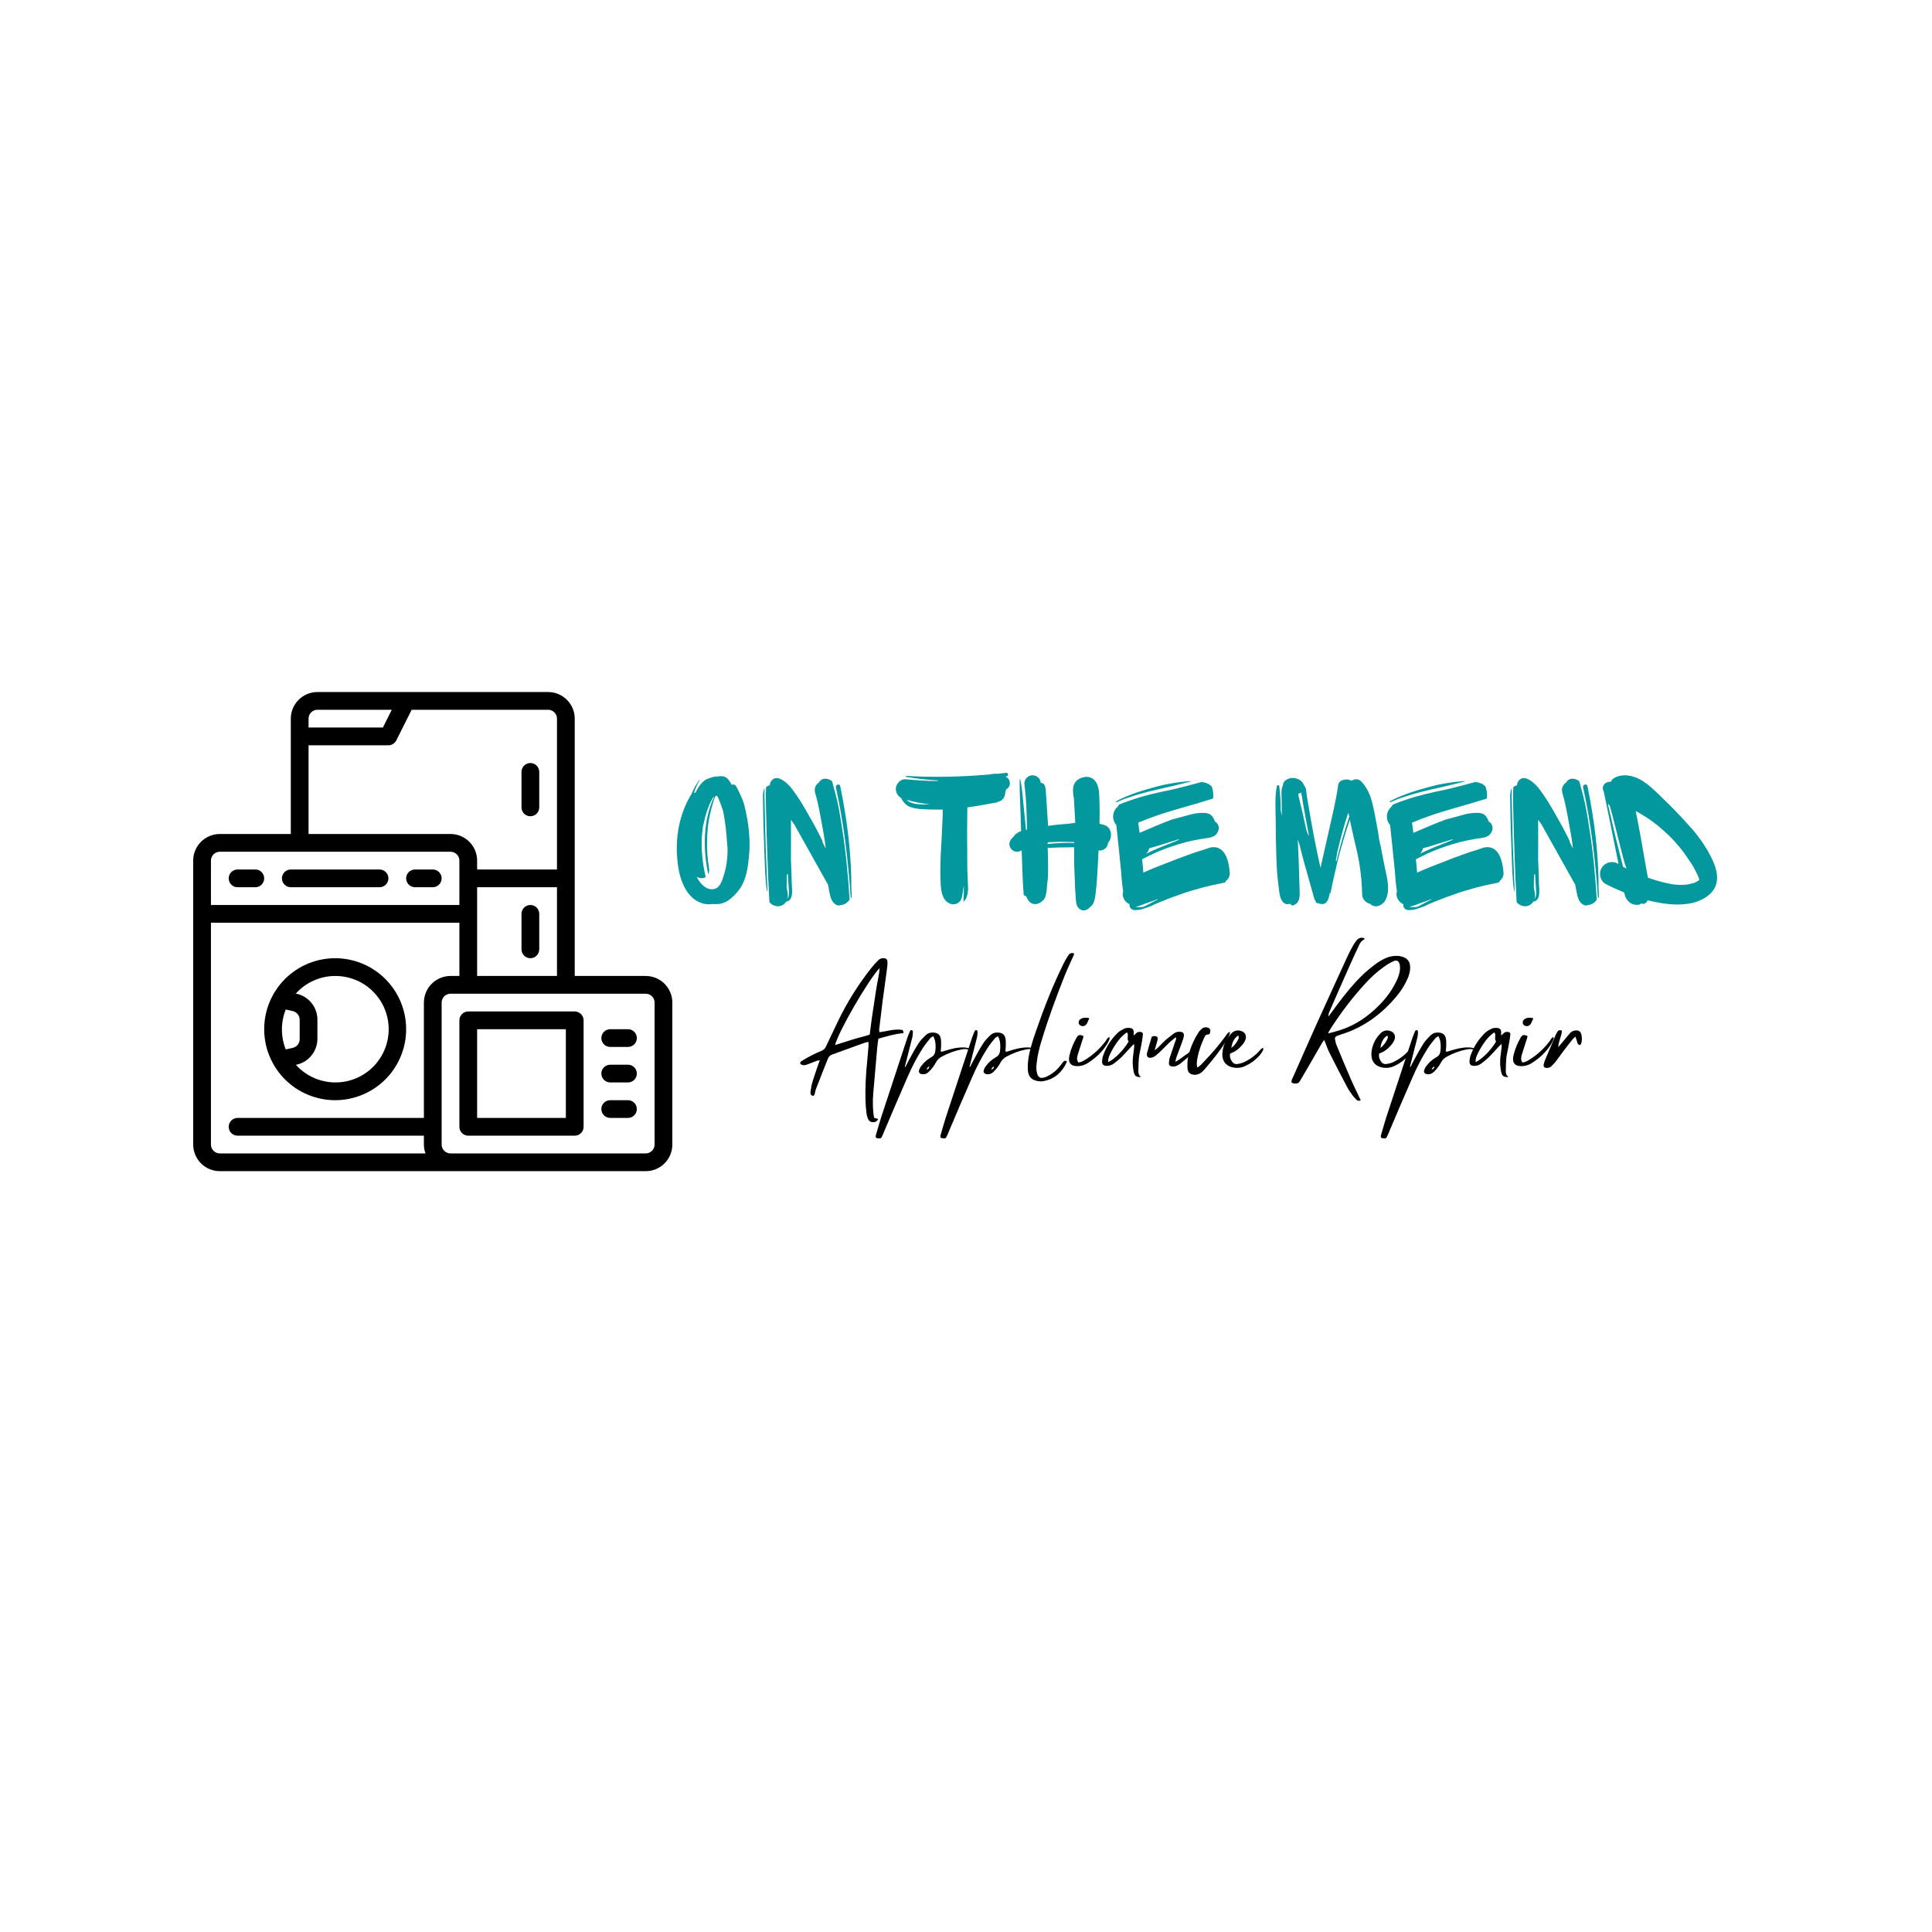 <svg xmlns="http://www.w3.org/2000/svg" xmlns:xlink="http://www.w3.org/1999/xlink" width="500" zoomAndPan="magnify" viewBox="0 0 375 375" height="500" preserveAspectRatio="xMidYMid meet" version="1.0"><defs><g/><clipPath id="50084476c0"><path d="M 37.5 134.324 L 130.5 134.324 L 130.5 227.324 L 37.5 227.324 Z M 37.5 134.324 " clip-rule="nonzero"/></clipPath></defs><path fill="#000000" d="M 102.945 158.434 C 103.172 158.434 103.391 158.391 103.602 158.305 C 103.816 158.215 104 158.09 104.164 157.93 C 104.324 157.77 104.449 157.582 104.535 157.371 C 104.621 157.16 104.668 156.941 104.668 156.711 L 104.668 149.824 C 104.668 149.594 104.621 149.375 104.535 149.164 C 104.449 148.953 104.324 148.766 104.164 148.605 C 104 148.445 103.816 148.32 103.602 148.23 C 103.391 148.145 103.172 148.102 102.945 148.102 C 102.715 148.102 102.496 148.145 102.285 148.23 C 102.074 148.32 101.887 148.445 101.727 148.605 C 101.566 148.766 101.441 148.953 101.352 149.164 C 101.266 149.375 101.223 149.594 101.223 149.824 L 101.223 156.711 C 101.223 156.941 101.266 157.16 101.352 157.371 C 101.441 157.582 101.566 157.77 101.727 157.93 C 101.887 158.09 102.074 158.215 102.285 158.305 C 102.496 158.391 102.715 158.434 102.945 158.434 Z M 102.945 158.434 " fill-opacity="1" fill-rule="nonzero"/><path fill="#000000" d="M 102.945 175.656 C 102.715 175.656 102.496 175.699 102.285 175.789 C 102.074 175.875 101.887 176 101.727 176.16 C 101.566 176.324 101.441 176.508 101.352 176.719 C 101.266 176.93 101.223 177.148 101.223 177.379 L 101.223 184.266 C 101.223 184.496 101.266 184.715 101.352 184.926 C 101.441 185.137 101.566 185.324 101.727 185.484 C 101.887 185.648 102.074 185.77 102.285 185.859 C 102.496 185.945 102.715 185.988 102.945 185.988 C 103.172 185.988 103.391 185.945 103.602 185.859 C 103.816 185.77 104 185.648 104.164 185.484 C 104.324 185.324 104.449 185.137 104.535 184.926 C 104.621 184.715 104.668 184.496 104.668 184.266 L 104.668 177.379 C 104.668 177.148 104.621 176.93 104.535 176.719 C 104.449 176.508 104.324 176.324 104.164 176.16 C 104 176 103.816 175.875 103.602 175.789 C 103.391 175.699 103.172 175.656 102.945 175.656 Z M 102.945 175.656 " fill-opacity="1" fill-rule="nonzero"/><path fill="#000000" d="M 65.055 213.547 C 65.961 213.547 66.855 213.457 67.742 213.281 C 68.629 213.105 69.492 212.844 70.328 212.496 C 71.164 212.148 71.957 211.727 72.711 211.223 C 73.461 210.723 74.16 210.148 74.797 209.512 C 75.438 208.871 76.008 208.176 76.512 207.422 C 77.016 206.668 77.438 205.875 77.785 205.039 C 78.129 204.203 78.391 203.344 78.57 202.457 C 78.746 201.566 78.832 200.672 78.832 199.766 C 78.832 198.863 78.746 197.969 78.57 197.078 C 78.391 196.191 78.129 195.332 77.785 194.496 C 77.438 193.66 77.016 192.863 76.512 192.113 C 76.008 191.359 75.438 190.664 74.797 190.023 C 74.16 189.387 73.461 188.812 72.711 188.312 C 71.957 187.809 71.164 187.383 70.328 187.039 C 69.492 186.691 68.629 186.43 67.742 186.254 C 66.855 186.078 65.961 185.988 65.055 185.988 C 64.152 185.988 63.254 186.078 62.367 186.254 C 61.48 186.43 60.617 186.691 59.781 187.039 C 58.945 187.383 58.152 187.809 57.402 188.312 C 56.648 188.812 55.953 189.387 55.312 190.023 C 54.672 190.664 54.102 191.359 53.602 192.113 C 53.098 192.863 52.672 193.66 52.328 194.496 C 51.98 195.332 51.719 196.191 51.543 197.078 C 51.367 197.969 51.277 198.863 51.277 199.766 C 51.277 200.672 51.367 201.566 51.543 202.457 C 51.719 203.344 51.98 204.203 52.328 205.039 C 52.672 205.875 53.098 206.668 53.602 207.422 C 54.102 208.176 54.672 208.871 55.312 209.512 C 55.953 210.148 56.648 210.723 57.402 211.223 C 58.152 211.727 58.945 212.148 59.781 212.496 C 60.617 212.844 61.48 213.105 62.367 213.281 C 63.254 213.457 64.152 213.547 65.055 213.547 Z M 65.055 189.434 C 65.484 189.434 65.914 189.457 66.34 189.508 C 66.766 189.559 67.188 189.637 67.605 189.738 C 68.023 189.844 68.434 189.973 68.832 190.129 C 69.234 190.281 69.625 190.461 70.004 190.664 C 70.383 190.867 70.746 191.094 71.098 191.344 C 71.445 191.594 71.781 191.863 72.098 192.152 C 72.414 192.445 72.711 192.754 72.988 193.082 C 73.266 193.41 73.523 193.754 73.758 194.113 C 73.996 194.473 74.207 194.844 74.395 195.23 C 74.582 195.617 74.746 196.012 74.887 196.422 C 75.027 196.828 75.141 197.242 75.227 197.66 C 75.316 198.082 75.375 198.508 75.41 198.934 C 75.445 199.363 75.453 199.793 75.434 200.223 C 75.414 200.652 75.371 201.078 75.297 201.5 C 75.227 201.926 75.129 202.344 75.004 202.754 C 74.879 203.164 74.73 203.566 74.555 203.961 C 74.379 204.355 74.184 204.734 73.961 205.102 C 73.738 205.469 73.496 205.824 73.23 206.16 C 72.965 206.5 72.676 206.816 72.371 207.121 C 72.066 207.422 71.742 207.703 71.402 207.965 C 71.059 208.227 70.703 208.469 70.332 208.684 C 69.961 208.902 69.578 209.094 69.184 209.266 C 68.789 209.434 68.387 209.578 67.973 209.695 C 67.559 209.816 67.141 209.91 66.715 209.977 C 66.293 210.043 65.863 210.082 65.434 210.094 C 65.004 210.109 64.574 210.098 64.148 210.055 C 63.719 210.016 63.297 209.949 62.875 209.855 C 62.457 209.762 62.043 209.645 61.641 209.5 C 61.234 209.355 60.84 209.188 60.457 208.992 C 60.074 208.801 59.703 208.582 59.348 208.344 C 58.988 208.105 58.648 207.844 58.324 207.559 C 58 207.277 57.695 206.977 57.41 206.656 L 57.562 206.656 C 58.137 206.527 58.676 206.309 59.176 206 C 59.672 205.688 60.105 205.305 60.477 204.844 C 60.844 204.387 61.125 203.879 61.32 203.324 C 61.516 202.77 61.613 202.199 61.609 201.609 L 61.609 197.926 C 61.613 197.336 61.516 196.766 61.32 196.211 C 61.125 195.656 60.844 195.148 60.477 194.691 C 60.105 194.23 59.672 193.848 59.176 193.535 C 58.676 193.227 58.137 193.008 57.562 192.879 L 57.391 192.879 C 58.367 191.789 59.523 190.941 60.859 190.344 C 62.191 189.742 63.594 189.441 65.055 189.434 Z M 54.723 199.766 C 54.727 198.445 54.977 197.172 55.461 195.945 L 56.824 196.254 C 57.223 196.344 57.551 196.551 57.805 196.875 C 58.055 197.199 58.176 197.566 58.168 197.977 L 58.168 201.66 C 58.176 202.074 58.055 202.441 57.805 202.762 C 57.551 203.086 57.223 203.293 56.824 203.383 L 55.461 203.695 C 54.961 202.434 54.715 201.125 54.723 199.766 Z M 54.723 199.766 " fill-opacity="1" fill-rule="nonzero"/><path fill="#000000" d="M 80.555 172.211 L 84 172.211 C 84.227 172.211 84.449 172.168 84.66 172.082 C 84.871 171.992 85.055 171.867 85.219 171.707 C 85.379 171.547 85.504 171.359 85.59 171.148 C 85.68 170.938 85.723 170.719 85.723 170.488 C 85.723 170.262 85.68 170.043 85.59 169.832 C 85.504 169.621 85.379 169.434 85.219 169.273 C 85.055 169.109 84.871 168.984 84.66 168.898 C 84.449 168.812 84.227 168.766 84 168.766 L 80.555 168.766 C 80.328 168.766 80.109 168.812 79.895 168.898 C 79.684 168.984 79.5 169.109 79.336 169.273 C 79.176 169.434 79.051 169.621 78.965 169.832 C 78.879 170.043 78.832 170.262 78.832 170.488 C 78.832 170.719 78.879 170.938 78.965 171.148 C 79.051 171.359 79.176 171.547 79.336 171.707 C 79.5 171.867 79.684 171.992 79.895 172.082 C 80.109 172.168 80.328 172.211 80.555 172.211 Z M 80.555 172.211 " fill-opacity="1" fill-rule="nonzero"/><path fill="#000000" d="M 46.109 172.211 L 49.555 172.211 C 49.785 172.211 50.004 172.168 50.215 172.082 C 50.426 171.992 50.613 171.867 50.773 171.707 C 50.934 171.547 51.059 171.359 51.148 171.148 C 51.234 170.938 51.277 170.719 51.277 170.488 C 51.277 170.262 51.234 170.043 51.148 169.832 C 51.059 169.621 50.934 169.434 50.773 169.273 C 50.613 169.109 50.426 168.984 50.215 168.898 C 50.004 168.812 49.785 168.766 49.555 168.766 L 46.109 168.766 C 45.883 168.766 45.664 168.812 45.453 168.898 C 45.242 168.984 45.055 169.109 44.895 169.273 C 44.73 169.434 44.605 169.621 44.52 169.832 C 44.434 170.043 44.391 170.262 44.391 170.488 C 44.391 170.719 44.434 170.938 44.52 171.148 C 44.605 171.359 44.73 171.547 44.895 171.707 C 45.055 171.867 45.242 171.992 45.453 172.082 C 45.664 172.168 45.883 172.211 46.109 172.211 Z M 46.109 172.211 " fill-opacity="1" fill-rule="nonzero"/><path fill="#000000" d="M 56.445 172.211 L 73.668 172.211 C 73.895 172.211 74.113 172.168 74.324 172.082 C 74.535 171.992 74.723 171.867 74.883 171.707 C 75.047 171.547 75.172 171.359 75.258 171.148 C 75.344 170.938 75.391 170.719 75.391 170.488 C 75.391 170.262 75.344 170.043 75.258 169.832 C 75.172 169.621 75.047 169.434 74.883 169.273 C 74.723 169.109 74.535 168.984 74.324 168.898 C 74.113 168.812 73.895 168.766 73.668 168.766 L 56.445 168.766 C 56.215 168.766 55.996 168.812 55.785 168.898 C 55.574 168.984 55.387 169.109 55.227 169.273 C 55.066 169.434 54.941 169.621 54.852 169.832 C 54.766 170.043 54.723 170.262 54.723 170.488 C 54.723 170.719 54.766 170.938 54.852 171.148 C 54.941 171.359 55.066 171.547 55.227 171.707 C 55.387 171.867 55.574 171.992 55.785 172.082 C 55.996 172.168 56.215 172.211 56.445 172.211 Z M 56.445 172.211 " fill-opacity="1" fill-rule="nonzero"/><g clip-path="url(#50084476c0)"><path fill="#000000" d="M 125.332 189.434 L 111.555 189.434 L 111.555 139.488 C 111.555 139.152 111.523 138.816 111.457 138.48 C 111.391 138.148 111.293 137.824 111.164 137.512 C 111.031 137.199 110.875 136.902 110.684 136.621 C 110.496 136.336 110.281 136.078 110.043 135.836 C 109.801 135.598 109.543 135.383 109.258 135.195 C 108.977 135.004 108.68 134.848 108.367 134.715 C 108.051 134.586 107.73 134.488 107.398 134.422 C 107.062 134.355 106.727 134.324 106.391 134.324 L 61.609 134.324 C 61.273 134.324 60.938 134.355 60.602 134.422 C 60.27 134.488 59.949 134.586 59.633 134.715 C 59.32 134.848 59.023 135.004 58.742 135.195 C 58.457 135.383 58.199 135.598 57.957 135.836 C 57.719 136.078 57.504 136.336 57.316 136.621 C 57.125 136.902 56.969 137.199 56.836 137.512 C 56.707 137.824 56.609 138.148 56.543 138.48 C 56.477 138.816 56.445 139.152 56.445 139.488 L 56.445 161.879 L 42.668 161.879 C 42.328 161.879 41.992 161.91 41.66 161.977 C 41.324 162.043 41.004 162.141 40.691 162.273 C 40.375 162.402 40.078 162.562 39.797 162.75 C 39.516 162.938 39.254 163.152 39.012 163.391 C 38.773 163.633 38.559 163.895 38.371 164.176 C 38.184 164.457 38.023 164.754 37.895 165.066 C 37.762 165.383 37.664 165.703 37.598 166.039 C 37.531 166.371 37.5 166.707 37.5 167.047 L 37.5 222.156 C 37.5 222.496 37.531 222.832 37.598 223.164 C 37.664 223.496 37.762 223.82 37.895 224.133 C 38.023 224.445 38.184 224.746 38.371 225.027 C 38.559 225.309 38.773 225.57 39.012 225.809 C 39.254 226.051 39.516 226.266 39.797 226.453 C 40.078 226.641 40.375 226.801 40.691 226.93 C 41.004 227.059 41.324 227.156 41.66 227.223 C 41.992 227.289 42.328 227.324 42.668 227.324 L 125.332 227.324 C 125.672 227.324 126.008 227.289 126.34 227.223 C 126.676 227.156 126.996 227.059 127.309 226.93 C 127.625 226.801 127.922 226.641 128.203 226.453 C 128.484 226.266 128.746 226.051 128.988 225.809 C 129.227 225.57 129.441 225.309 129.629 225.027 C 129.816 224.746 129.977 224.445 130.105 224.133 C 130.238 223.82 130.336 223.496 130.402 223.164 C 130.469 222.832 130.5 222.496 130.5 222.156 L 130.5 194.602 C 130.5 194.262 130.469 193.926 130.402 193.594 C 130.336 193.262 130.238 192.938 130.105 192.625 C 129.977 192.309 129.816 192.012 129.629 191.73 C 129.441 191.449 129.227 191.188 128.988 190.949 C 128.746 190.707 128.484 190.492 128.203 190.305 C 127.922 190.117 127.625 189.957 127.309 189.828 C 126.996 189.699 126.676 189.602 126.34 189.535 C 126.008 189.469 125.672 189.434 125.332 189.434 Z M 92.609 189.434 L 92.609 172.211 L 108.109 172.211 L 108.109 189.434 Z M 59.891 139.488 C 59.891 139.262 59.934 139.043 60.02 138.832 C 60.105 138.621 60.23 138.434 60.395 138.273 C 60.555 138.109 60.742 137.984 60.953 137.898 C 61.164 137.812 61.383 137.766 61.609 137.766 L 76.043 137.766 L 74.32 141.211 L 59.891 141.211 Z M 59.891 144.656 L 75.391 144.656 C 75.715 144.656 76.012 144.57 76.289 144.398 C 76.566 144.23 76.777 144 76.922 143.711 L 79.902 137.766 L 106.391 137.766 C 106.617 137.766 106.836 137.812 107.047 137.898 C 107.258 137.984 107.445 138.109 107.605 138.273 C 107.77 138.434 107.895 138.621 107.98 138.832 C 108.066 139.043 108.109 139.262 108.109 139.488 L 108.109 168.766 L 92.609 168.766 L 92.609 167.047 C 92.609 166.707 92.578 166.371 92.512 166.039 C 92.445 165.703 92.348 165.383 92.219 165.066 C 92.09 164.754 91.93 164.457 91.742 164.176 C 91.551 163.895 91.336 163.633 91.098 163.391 C 90.859 163.152 90.598 162.938 90.316 162.75 C 90.031 162.562 89.734 162.402 89.422 162.273 C 89.109 162.141 88.785 162.043 88.453 161.977 C 88.121 161.91 87.785 161.879 87.445 161.879 L 59.891 161.879 Z M 42.668 165.324 L 87.445 165.324 C 87.672 165.324 87.891 165.367 88.102 165.453 C 88.316 165.543 88.5 165.668 88.664 165.828 C 88.824 165.988 88.949 166.176 89.035 166.387 C 89.121 166.598 89.168 166.816 89.168 167.047 L 89.168 175.656 L 40.945 175.656 L 40.945 167.047 C 40.945 166.816 40.988 166.598 41.074 166.387 C 41.164 166.176 41.289 165.988 41.449 165.828 C 41.609 165.668 41.797 165.543 42.008 165.453 C 42.219 165.367 42.438 165.324 42.668 165.324 Z M 40.945 222.156 L 40.945 179.102 L 89.168 179.102 L 89.168 189.434 L 87.445 189.434 C 87.105 189.434 86.77 189.469 86.438 189.535 C 86.105 189.602 85.781 189.699 85.469 189.828 C 85.152 189.957 84.855 190.117 84.574 190.305 C 84.293 190.492 84.031 190.707 83.793 190.949 C 83.551 191.188 83.336 191.449 83.148 191.73 C 82.961 192.012 82.801 192.309 82.672 192.625 C 82.543 192.938 82.441 193.262 82.379 193.594 C 82.312 193.926 82.277 194.262 82.277 194.602 L 82.277 216.988 L 46.109 216.988 C 45.883 216.988 45.664 217.035 45.453 217.121 C 45.242 217.207 45.055 217.332 44.895 217.496 C 44.73 217.656 44.605 217.844 44.52 218.055 C 44.434 218.266 44.391 218.484 44.391 218.711 C 44.391 218.941 44.434 219.16 44.52 219.371 C 44.605 219.582 44.73 219.77 44.895 219.93 C 45.055 220.09 45.242 220.215 45.453 220.305 C 45.664 220.391 45.883 220.434 46.109 220.434 L 82.277 220.434 L 82.277 222.156 C 82.281 222.75 82.387 223.324 82.586 223.879 L 42.668 223.879 C 42.438 223.879 42.219 223.836 42.008 223.746 C 41.797 223.66 41.609 223.535 41.449 223.375 C 41.289 223.211 41.164 223.027 41.074 222.816 C 40.988 222.605 40.945 222.387 40.945 222.156 Z M 127.055 222.156 C 127.055 222.387 127.012 222.605 126.926 222.816 C 126.836 223.027 126.711 223.211 126.551 223.375 C 126.391 223.535 126.203 223.66 125.992 223.746 C 125.781 223.836 125.562 223.879 125.332 223.879 L 87.445 223.879 C 87.215 223.879 86.996 223.836 86.785 223.746 C 86.574 223.66 86.387 223.535 86.227 223.375 C 86.066 223.211 85.941 223.027 85.852 222.816 C 85.766 222.605 85.723 222.387 85.723 222.156 L 85.723 194.602 C 85.723 194.371 85.766 194.152 85.852 193.941 C 85.941 193.73 86.066 193.543 86.227 193.383 C 86.387 193.223 86.574 193.098 86.785 193.012 C 86.996 192.922 87.215 192.879 87.445 192.879 L 125.332 192.879 C 125.562 192.879 125.781 192.922 125.992 193.012 C 126.203 193.098 126.391 193.223 126.551 193.383 C 126.711 193.543 126.836 193.73 126.926 193.941 C 127.012 194.152 127.055 194.371 127.055 194.602 Z M 127.055 222.156 " fill-opacity="1" fill-rule="nonzero"/></g><path fill="#000000" d="M 111.555 196.324 L 90.891 196.324 C 90.66 196.324 90.441 196.367 90.23 196.453 C 90.02 196.543 89.832 196.668 89.672 196.828 C 89.508 196.988 89.387 197.176 89.297 197.387 C 89.211 197.598 89.168 197.816 89.168 198.047 L 89.168 218.711 C 89.168 218.941 89.211 219.16 89.297 219.371 C 89.387 219.582 89.508 219.77 89.672 219.93 C 89.832 220.09 90.02 220.215 90.23 220.305 C 90.441 220.391 90.66 220.434 90.891 220.434 L 111.555 220.434 C 111.785 220.434 112.004 220.391 112.215 220.305 C 112.426 220.215 112.613 220.09 112.773 219.93 C 112.934 219.77 113.059 219.582 113.148 219.371 C 113.234 219.16 113.277 218.941 113.277 218.711 L 113.277 198.047 C 113.277 197.816 113.234 197.598 113.148 197.387 C 113.059 197.176 112.934 196.988 112.773 196.828 C 112.613 196.668 112.426 196.543 112.215 196.453 C 112.004 196.367 111.785 196.324 111.555 196.324 Z M 109.832 216.988 L 92.609 216.988 L 92.609 199.766 L 109.832 199.766 Z M 109.832 216.988 " fill-opacity="1" fill-rule="nonzero"/><path fill="#000000" d="M 121.891 206.656 L 118.445 206.656 C 118.215 206.656 117.996 206.699 117.785 206.789 C 117.574 206.875 117.387 207 117.227 207.16 C 117.066 207.324 116.941 207.508 116.852 207.719 C 116.766 207.93 116.723 208.148 116.723 208.379 C 116.723 208.605 116.766 208.828 116.852 209.039 C 116.941 209.25 117.066 209.434 117.227 209.598 C 117.387 209.758 117.574 209.883 117.785 209.969 C 117.996 210.059 118.215 210.102 118.445 210.102 L 121.891 210.102 C 122.117 210.102 122.336 210.059 122.547 209.969 C 122.758 209.883 122.945 209.758 123.105 209.598 C 123.27 209.434 123.395 209.25 123.48 209.039 C 123.566 208.828 123.609 208.605 123.609 208.379 C 123.609 208.148 123.566 207.93 123.48 207.719 C 123.395 207.508 123.27 207.324 123.105 207.16 C 122.945 207 122.758 206.875 122.547 206.789 C 122.336 206.699 122.117 206.656 121.891 206.656 Z M 121.891 206.656 " fill-opacity="1" fill-rule="nonzero"/><path fill="#000000" d="M 121.891 199.766 L 118.445 199.766 C 118.215 199.766 117.996 199.812 117.785 199.898 C 117.574 199.984 117.387 200.109 117.227 200.273 C 117.066 200.434 116.941 200.621 116.852 200.832 C 116.766 201.043 116.723 201.262 116.723 201.488 C 116.723 201.719 116.766 201.938 116.852 202.148 C 116.941 202.359 117.066 202.547 117.227 202.707 C 117.387 202.867 117.574 202.992 117.785 203.082 C 117.996 203.168 118.215 203.211 118.445 203.211 L 121.891 203.211 C 122.117 203.211 122.336 203.168 122.547 203.082 C 122.758 202.992 122.945 202.867 123.105 202.707 C 123.27 202.547 123.395 202.359 123.48 202.148 C 123.566 201.938 123.609 201.719 123.609 201.488 C 123.609 201.262 123.566 201.043 123.48 200.832 C 123.395 200.621 123.27 200.434 123.105 200.273 C 122.945 200.109 122.758 199.984 122.547 199.898 C 122.336 199.812 122.117 199.766 121.891 199.766 Z M 121.891 199.766 " fill-opacity="1" fill-rule="nonzero"/><path fill="#000000" d="M 121.891 213.547 L 118.445 213.547 C 118.215 213.547 117.996 213.59 117.785 213.676 C 117.574 213.766 117.387 213.887 117.227 214.051 C 117.066 214.211 116.941 214.398 116.852 214.609 C 116.766 214.82 116.723 215.039 116.723 215.266 C 116.723 215.496 116.766 215.715 116.852 215.926 C 116.941 216.137 117.066 216.324 117.227 216.484 C 117.387 216.648 117.574 216.77 117.785 216.859 C 117.996 216.945 118.215 216.988 118.445 216.988 L 121.891 216.988 C 122.117 216.988 122.336 216.945 122.547 216.859 C 122.758 216.77 122.945 216.648 123.105 216.484 C 123.27 216.324 123.395 216.137 123.48 215.926 C 123.566 215.715 123.609 215.496 123.609 215.266 C 123.609 215.039 123.566 214.82 123.48 214.609 C 123.395 214.398 123.27 214.211 123.105 214.051 C 122.945 213.887 122.758 213.766 122.547 213.676 C 122.336 213.59 122.117 213.547 121.891 213.547 Z M 121.891 213.547 " fill-opacity="1" fill-rule="nonzero"/><g fill="#03989e" fill-opacity="1"><g transform="translate(130.746, 175.546)"><g><path d="M 14.348 -16.285 C 14.156 -17.422 13.93 -18.598 13.59 -19.738 C 13.211 -20.84 12.68 -21.902 12.145 -22.926 C 11.957 -23.27 11.578 -23.344 11.273 -23.23 C 11.008 -23.723 10.629 -24.367 10.133 -24.672 C 9.68 -24.938 9.035 -24.938 8.504 -24.824 C 8.008 -24.863 7.516 -24.711 7.023 -24.52 C 5.809 -24.254 4.898 -23.078 4.25 -21.672 C 4.176 -21.672 4.062 -21.711 3.949 -21.672 C 4.098 -22.09 4.25 -22.508 4.441 -22.926 C 4.594 -23.305 4.82 -23.684 5.047 -24.066 C 5.086 -24.141 5.012 -24.18 4.973 -24.102 C 4.328 -23.27 3.832 -22.355 3.453 -21.371 C 3.418 -21.332 3.418 -21.293 3.379 -21.293 C 0.836 -17.043 0.152 -12.031 0.91 -7.176 C 1.289 -4.934 2.051 -2.656 3.832 -1.141 C 4.859 -0.305 6.262 0.152 7.516 -0.074 C 7.934 -0.039 8.352 -0.039 8.77 -0.074 C 9.832 -0.227 10.703 -0.723 11.426 -1.441 C 11.957 -1.898 12.41 -2.43 12.828 -3 C 14.082 -4.781 14.426 -7.098 14.613 -9.188 C 14.879 -11.578 14.727 -13.93 14.348 -16.285 Z M 9.602 -5.238 C 9.488 -4.781 9.301 -4.363 9.07 -3.949 C 8.844 -3.531 8.504 -3.188 8.047 -3.035 C 6.414 -2.543 5.086 -4.098 4.48 -5.352 C 4.859 -5.125 5.352 -5.012 5.809 -5.125 C 5.961 -5.164 6.109 -5.238 6.227 -5.312 C 5.656 -7.781 5.352 -10.363 5.465 -12.945 C 5.543 -13.816 5.617 -14.691 5.77 -15.562 C 5.809 -15.602 5.809 -15.637 5.844 -15.715 C 6.148 -17.27 6.641 -18.828 7.363 -20.23 C 7.516 -20.496 7.668 -20.801 7.895 -20.953 C 5.73 -16.398 5.656 -10.816 6.719 -5.883 C 6.91 -6.227 6.945 -6.605 6.871 -7.023 C 6.414 -9.832 6.375 -12.754 6.719 -15.562 C 6.91 -17.004 7.25 -18.41 7.668 -19.777 C 7.781 -20.156 7.934 -20.648 8.16 -21.066 L 8.352 -21.066 C 8.387 -21.066 8.465 -21.027 8.504 -20.992 C 8.656 -20.727 8.77 -20.422 8.883 -20.156 C 9.148 -19.512 9.375 -18.828 9.602 -18.145 C 9.719 -17.613 9.793 -17.043 9.906 -16.473 C 10.211 -14.613 10.324 -12.68 10.477 -10.781 C 10.477 -8.922 10.25 -7.023 9.602 -5.238 Z M 9.602 -5.238 "/></g></g></g><g fill="#03989e" fill-opacity="1"><g transform="translate(146.688, 175.546)"><g><path d="M 16.473 0.113 C 17.195 0.113 17.801 -0.34 18.219 -0.91 C 17.914 -5.578 17.5 -10.285 16.738 -14.918 C 16.398 -17.195 16.02 -19.512 15.41 -21.711 C 15.223 -22.434 14.992 -23.152 14.84 -23.875 C 14.766 -23.953 14.691 -24.027 14.574 -24.066 C 13.93 -24.52 12.793 -24.598 12.336 -23.762 C 12.336 -23.723 12.297 -23.723 12.297 -23.684 C 12.031 -23.535 11.805 -23.27 11.652 -23.004 C 11.234 -22.242 11.578 -21.523 11.766 -20.801 C 12.145 -19.434 12.375 -18.066 12.641 -16.703 C 12.98 -14.766 13.398 -12.754 13.59 -10.855 L 12.98 -12.031 C 12.98 -12.145 12.98 -12.262 12.906 -12.41 C 12.145 -13.969 11.348 -15.488 10.477 -16.969 C 9.453 -18.828 8.387 -20.648 7.098 -22.355 C 6.375 -23.305 4.215 -25.547 3.035 -23.988 C 2.848 -23.723 2.734 -23.418 2.734 -23.117 C 2.469 -23.078 2.203 -22.926 2.012 -22.773 C 1.898 -21.141 1.973 -19.473 2.012 -17.801 C 2.086 -15.223 2.125 -12.602 2.238 -10.02 C 2.352 -6.832 2.469 -3.645 2.656 -0.457 C 2.922 -0.113 3.266 0.152 3.719 0.266 C 4.555 0.531 5.43 0.227 5.883 -0.531 C 7.441 -0.758 7.023 -2.961 6.984 -4.137 C 6.945 -5.656 6.91 -7.176 6.832 -8.691 C 6.832 -11.273 6.871 -13.855 6.832 -16.438 C 7.023 -16.168 7.211 -15.867 7.441 -15.602 L 14.043 -3.797 L 14.273 -2.504 C 14.461 -1.52 14.691 -0.34 15.715 0.113 C 15.941 0.227 16.246 0.266 16.473 0.113 Z M 18.598 -1.289 C 18.637 -1.82 18.598 -2.656 18.562 -2.922 C 18.598 -9.641 17.766 -16.359 16.398 -22.965 C 16.32 -23.344 15.867 -23.344 15.676 -23.117 C 15.523 -22.965 15.523 -22.812 15.562 -22.699 C 17.117 -15.637 17.953 -8.426 18.449 -1.176 C 18.484 -1.254 18.523 -1.289 18.598 -1.289 Z M 1.973 -4.062 C 2.125 -2.43 2.277 -2.504 2.277 -2.504 L 1.938 -11.047 C 1.859 -13.703 1.785 -16.359 1.746 -18.98 C 1.707 -20.195 1.672 -21.406 1.707 -22.621 C 1.441 -22.016 1.367 -21.293 1.406 -20.648 C 1.441 -17.914 1.48 -15.184 1.594 -12.488 C 1.707 -9.754 1.746 -6.758 1.973 -4.062 Z M 6.227 -5.922 C 6.262 -5.465 6.301 -5.047 6.301 -4.594 C 6.375 -3.832 6.414 -3.074 6.453 -2.352 C 6.492 -2.012 6.375 -1.441 6.148 -1.062 C 6.375 -2.012 5.996 -2.887 5.996 -3.492 L 6.035 -5.77 C 6.074 -5.809 6.109 -5.809 6.109 -5.809 Z M 6.227 -5.922 "/></g></g></g><g fill="#03989e" fill-opacity="1"><g transform="translate(166.046, 175.546)"><g/></g></g><g fill="#03989e" fill-opacity="1"><g transform="translate(173.637, 175.546)"><g><path d="M 21.672 -22.355 C 22.586 -22.738 22.621 -24.18 21.75 -24.672 C 21.672 -24.75 21.598 -24.785 21.523 -24.824 C 21.598 -24.863 21.711 -24.863 21.789 -24.863 C 22.168 -24.938 22.055 -25.582 21.711 -25.547 C 21.141 -25.469 20.574 -25.43 20.004 -25.355 C 19.777 -25.395 19.547 -25.355 19.359 -25.355 C 18.98 -25.316 18.598 -25.281 18.184 -25.203 C 12.906 -24.75 7.59 -24.633 2.277 -24.938 C 2.164 -24.977 2.125 -24.75 2.238 -24.75 C 4.289 -24.406 6.34 -24.18 8.387 -24.066 C 8.387 -24.027 8.352 -23.988 8.352 -23.953 C 6.262 -23.953 4.215 -24.102 2.125 -24.293 C 1.289 -24.367 0.531 -23.648 0.305 -22.887 C 0.074 -21.977 0.531 -21.066 1.289 -20.648 C 1.52 -20.043 2.012 -19.512 2.504 -19.168 C 3.188 -18.75 4.023 -18.637 4.82 -18.523 C 5.809 -18.449 6.832 -18.41 7.855 -18.41 C 8.352 -18.41 8.844 -18.41 9.336 -18.41 L 9.336 -17.195 L 9.262 -15.523 C 9.188 -13.551 9.07 -11.578 8.957 -9.641 C 8.883 -7.707 8.844 -5.73 8.957 -3.797 C 9.035 -2.316 9.375 -0.57 10.969 -0.074 C 11.766 0.152 12.715 -0.305 12.98 -1.141 C 13.246 -1.898 13.285 -2.961 13.438 -3.645 L 13.438 -2.203 C 13.398 -1.672 13.398 -1.141 13.359 -0.605 L 13.359 -0.531 C 14.043 -1.062 14.195 -1.973 14.273 -2.887 C 14.234 -4.215 14.156 -5.543 14.121 -6.871 C 14.121 -9.188 14.082 -11.5 14.082 -13.816 C 14.082 -15.488 14.121 -17.156 14.121 -18.828 C 16.055 -19.094 17.953 -19.434 19.891 -19.812 C 20.004 -19.812 20.078 -19.891 20.156 -19.965 C 20.344 -20.004 20.574 -20.078 20.727 -20.195 C 21.332 -20.609 21.484 -21.293 21.523 -21.977 C 21.598 -22.09 21.637 -22.207 21.672 -22.355 Z M 4.82 -19.434 C 3.91 -19.473 2.922 -19.738 2.316 -20.309 C 3.797 -19.852 5.312 -19.586 6.832 -19.434 C 6.148 -19.395 5.465 -19.395 4.82 -19.434 Z M 4.82 -19.434 "/></g></g></g><g fill="#03989e" fill-opacity="1"><g transform="translate(195.652, 175.546)"><g><path d="M 19.395 -11.918 C 20.344 -12.945 20.195 -14.918 18.715 -15.41 C 18.371 -15.488 18.066 -15.602 17.766 -15.637 L 17.766 -16.473 C 17.801 -17.383 17.801 -18.297 17.766 -19.168 C 17.766 -19.281 17.801 -19.395 17.766 -19.512 C 17.688 -20.84 17.84 -22.508 17.117 -23.684 C 16.359 -24.977 14.766 -25.016 13.625 -24.254 C 12.336 -23.383 12.562 -21.863 12.793 -20.535 C 12.867 -18.98 12.98 -17.383 13.059 -15.828 C 12.641 -15.789 12.262 -15.715 11.844 -15.676 C 10.516 -15.562 9.188 -15.449 7.855 -15.258 L 7.781 -15.258 C 7.668 -16.969 7.555 -18.715 7.441 -20.461 L 7.324 -22.281 C 7.289 -22.621 7.137 -23.344 6.758 -23.496 C 6.605 -23.57 6.492 -23.609 6.34 -23.609 L 6.34 -23.684 C 6.301 -24.559 5.352 -25.164 4.555 -25.051 C 3.719 -24.938 3.074 -24.141 3.188 -23.27 C 3.566 -20.383 3.645 -17.422 3.684 -14.5 L 3.605 -14.5 C 3.566 -14.5 3.531 -14.426 3.492 -14.387 C 3.379 -15.789 3.227 -17.27 3.074 -18.676 C 2.887 -20.535 2.77 -22.434 2.391 -24.254 C 2.391 -24.332 2.277 -24.332 2.277 -24.254 C 2.203 -22.473 2.352 -20.648 2.391 -18.863 C 2.469 -17.309 2.504 -15.754 2.543 -14.234 C 1.973 -14.043 1.48 -13.742 1.176 -13.246 C 0.949 -13.059 0.723 -12.828 0.57 -12.602 C -0.34 -11.348 0.988 -9.793 2.277 -10.324 L 2.656 -10.477 C 2.77 -7.668 2.809 -4.82 3.035 -2.012 C 3.035 -1.746 3.301 -1.594 3.531 -1.594 C 3.605 -1.406 3.684 -1.215 3.797 -1.023 C 4.516 0.305 5.922 0.152 6.871 -0.836 C 7.324 -1.328 7.441 -2.203 7.516 -2.848 C 7.555 -3.152 7.555 -3.492 7.59 -3.797 L 7.59 -3.91 C 7.82 -5.125 7.781 -6.414 7.781 -7.668 C 7.781 -8.77 7.742 -9.867 7.707 -10.969 C 9.148 -11.047 10.629 -11.082 12.07 -11.082 C 12.336 -11.082 12.562 -11.082 12.828 -11.082 L 12.828 -9.68 C 12.828 -8.238 12.867 -6.758 12.945 -5.312 C 12.98 -3.832 13.059 -2.391 13.172 -0.91 C 13.211 -0.418 13.285 0.227 13.625 0.605 C 14.043 1.141 14.727 1.367 15.41 0.949 C 15.602 0.836 15.789 0.684 15.902 0.531 C 15.941 0.531 15.941 0.531 15.941 0.492 C 16.738 0.039 16.891 -1.254 17.004 -2.086 C 17.117 -3 17.195 -3.91 17.27 -4.859 C 17.383 -6.719 17.5 -8.617 17.574 -10.477 C 18.41 -10.363 19.281 -10.895 19.395 -11.805 Z M 9.07 -12.109 C 10.324 -12.184 11.578 -12.145 12.828 -12.109 L 12.828 -11.918 C 12.602 -11.918 12.336 -11.918 12.07 -11.957 C 10.629 -11.957 9.148 -11.879 7.668 -11.73 L 7.668 -11.879 C 7.742 -11.918 7.781 -11.996 7.82 -12.07 C 8.238 -12.07 8.656 -12.109 9.07 -12.109 Z M 9.07 -12.109 "/></g></g></g><g fill="#03989e" fill-opacity="1"><g transform="translate(215.807, 175.546)"><g><path d="M 0.871 -20.043 C 0.797 -19.965 0.797 -19.852 0.871 -19.812 C 1.707 -20.195 2.543 -20.535 3.418 -20.801 C 5.922 -21.672 8.504 -22.242 11.082 -22.812 C 12.562 -23.152 14.082 -23.535 15.562 -23.914 C 15.223 -23.914 14.879 -23.914 14.539 -23.875 C 12.906 -23.762 11.348 -23.457 9.793 -23.152 L 8.922 -22.926 C 6.188 -22.207 3.379 -21.371 0.871 -20.043 Z M 22.168 -4.594 C 22.621 -4.934 22.926 -5.465 22.887 -6.148 C 22.738 -8.312 22.016 -11.652 19.094 -11.047 C 18.676 -10.934 18.297 -10.742 17.879 -10.629 L 16.398 -10.172 C 15.488 -9.867 14.574 -9.527 13.664 -9.188 C 13.094 -8.996 12.527 -8.77 11.957 -8.539 L 8.73 -7.289 C 7.895 -6.945 7.059 -6.605 6.227 -6.227 L 6.109 -6.148 C 6.109 -6.227 6.109 -6.262 6.109 -6.301 L 5.883 -8.77 C 6.945 -9.301 7.973 -9.832 9.07 -10.285 C 10.855 -11.047 12.641 -11.613 14.461 -12.109 C 15.371 -12.336 16.32 -12.527 17.234 -12.68 C 18.105 -12.867 18.941 -12.828 19.738 -13.211 C 20.422 -13.551 20.875 -14.387 20.727 -15.105 C 20.648 -15.488 20.422 -15.867 20.078 -16.055 C 20.043 -16.055 20.043 -16.055 20.004 -16.094 C 19.965 -16.246 19.891 -16.398 19.812 -16.551 C 19.777 -16.625 19.738 -16.738 19.66 -16.852 C 19.129 -17.766 18.219 -17.801 17.27 -17.766 C 16.816 -17.727 16.398 -17.688 15.941 -17.613 L 15.449 -17.5 C 14.234 -17.156 12.98 -16.816 11.766 -16.512 C 9.602 -15.715 7.516 -14.805 5.391 -13.891 C 5.391 -14.082 5.164 -15.449 5.125 -15.828 L 5.199 -15.902 C 6.375 -16.398 7.59 -16.852 8.805 -17.27 C 9.223 -17.461 12.98 -18.598 14.918 -19.129 C 14.992 -19.129 15.07 -19.168 15.145 -19.207 C 16.02 -19.434 16.891 -19.699 17.727 -19.965 L 19.625 -20.535 C 19.777 -21.293 19.66 -22.09 19.395 -22.887 C 19.207 -23.039 18.98 -23.23 18.789 -23.383 L 18.184 -23.609 C 17.953 -23.684 17.688 -23.723 17.422 -23.762 C 15.449 -23.23 13.477 -22.699 11.465 -22.242 C 8.883 -21.711 6.301 -21.141 3.797 -20.27 C 3 -20.004 2.164 -19.699 1.367 -19.359 C 1.328 -19.246 1.254 -19.129 1.215 -19.055 C 0.684 -18.598 0.34 -18.031 0.266 -17.27 C 0.191 -16.625 0.418 -15.902 0.871 -15.41 L 1.328 -11.082 L 1.785 -6.527 C 1.898 -5.199 1.973 -3.832 2.203 -2.543 C 1.859 -1.555 2.504 -0.418 3.453 -0.039 C 3.418 0.152 3.418 0.305 3.492 0.492 C 3.797 1.141 4.48 1.176 5.086 1.062 C 5.238 1.062 5.465 1.023 5.465 1.023 C 5.43 1.062 7.59 0.418 8.047 0.113 L 8.086 0.074 C 8.504 -0.113 8.922 -0.266 9.336 -0.457 C 9.414 -0.492 9.527 -0.531 9.602 -0.57 L 9.641 -0.57 C 10.895 -1.102 12.184 -1.555 13.477 -2.012 C 16.168 -2.961 18.98 -3.684 21.789 -4.215 C 22.016 -4.25 22.129 -4.402 22.168 -4.594 Z M 12.98 -12.641 L 13.02 -12.527 C 12.793 -12.449 12.602 -12.375 12.375 -12.262 C 10.477 -11.5 8.504 -10.781 6.641 -9.832 C 6.945 -10.098 7.176 -10.477 7.25 -10.895 C 7.973 -11.082 8.691 -11.312 9.453 -11.539 C 10.629 -11.918 11.805 -12.262 12.98 -12.641 Z M 4.594 0.492 C 5.352 0.305 6.074 0 6.793 -0.266 C 7.516 -0.492 8.199 -0.758 8.883 -1.023 L 8.883 -0.949 C 8.312 -0.645 7.742 -0.34 7.137 -0.039 C 6.871 0.113 6.566 0.266 6.262 0.418 C 6.227 0.457 6.188 0.457 6.148 0.457 C 6.035 0.492 5.164 0.57 4.594 0.492 Z M 4.594 0.492 "/></g></g></g><g fill="#03989e" fill-opacity="1"><g transform="translate(238.582, 175.546)"><g/></g></g><g fill="#03989e" fill-opacity="1"><g transform="translate(246.173, 175.546)"><g><path d="M 23.23 -3.871 C 23.117 -4.973 22.852 -6.074 22.621 -7.176 C 22.355 -8.426 22.129 -9.641 21.902 -10.895 C 21.789 -11.426 21.672 -11.996 21.523 -12.562 C 21.445 -13.211 21.332 -13.891 21.219 -14.539 C 20.914 -16.246 20.609 -17.953 20.195 -19.66 C 19.812 -21.219 19.168 -22.738 17.992 -23.914 C 17.535 -24.406 16.703 -24.406 16.168 -23.988 C 15.715 -24.254 15.145 -24.332 14.5 -24.141 C 14.082 -24.066 13.664 -23.684 13.59 -23.305 C 13.133 -20.004 12.297 -16.738 11.578 -13.477 C 11.082 -11.348 10.629 -9.223 10.133 -7.098 C 9.262 -10.934 8.426 -15.371 7.781 -19.281 C 7.629 -20.23 7.441 -21.18 7.363 -22.09 C 7.324 -22.473 7.176 -22.852 6.945 -23.117 C 6.68 -23.801 6.109 -24.293 5.391 -24.445 C 4.781 -24.633 4.098 -24.559 3.492 -24.18 C 3.035 -23.914 2.848 -23.535 2.848 -23.152 C 2.504 -22.434 2.543 -21.598 2.582 -20.84 C 2.582 -19.926 2.617 -19.055 2.617 -18.145 L 2.617 -17.27 C 2.543 -17.27 2.504 -18.105 2.43 -18.105 C 2.391 -19.738 2.352 -21.484 2.125 -23.004 C 2.086 -23.191 1.707 -23.191 1.672 -23.004 C 1.254 -20.84 1.406 -18.562 1.441 -16.398 C 1.441 -14.156 1.48 -11.879 1.555 -9.641 C 1.594 -7.441 1.746 -5.312 2.051 -3.113 C 2.164 -2.203 2.238 -1.062 2.922 -0.379 C 3.266 -0.039 3.797 0.039 4.25 -0.113 C 4.289 -0.039 4.328 0 4.363 0.039 C 4.516 0.227 4.781 0.227 5.012 0.113 C 6.227 -0.418 6.109 -1.82 6.074 -2.922 C 5.996 -6.109 5.883 -9.453 5.73 -12.641 C 5.809 -12.297 5.922 -11.996 6.035 -11.691 C 6.34 -10.438 6.68 -9.148 7.023 -7.895 L 8.656 -2.086 C 8.805 -1.48 8.957 -0.91 9.301 -0.379 C 9.375 -0.227 9.527 -0.191 9.641 -0.266 C 9.793 -0.152 9.984 -0.113 10.172 -0.113 C 10.285 -0.039 10.477 -0.039 10.668 -0.074 C 11.273 -0.227 11.5 -0.645 11.691 -1.176 C 11.805 -1.555 11.879 -1.898 11.957 -2.277 C 11.957 -2.203 12.07 -2.164 12.109 -2.316 C 12.41 -3.91 12.945 -6.262 13.438 -8.352 C 13.969 -10.477 14.918 -13.777 15.828 -16.438 C 16.168 -14.84 16.512 -13.246 16.891 -11.652 C 17.727 -8.352 18.145 -5.312 18.219 -1.973 C 18.219 -1.062 18.902 -0.305 19.777 -0.113 C 20.727 0.836 22.129 0.227 22.699 -0.758 C 23.23 -1.707 23.305 -2.809 23.23 -3.871 Z M 7.477 -14.195 C 7.477 -14.273 7.441 -14.348 7.402 -14.387 C 6.91 -16.738 6.375 -19.016 5.809 -21.332 C 5.844 -21.406 5.844 -21.445 5.844 -21.484 C 6.035 -21.523 6.227 -21.598 6.375 -21.711 C 6.527 -21.105 6.605 -20.535 6.68 -19.965 C 7.023 -18.031 7.516 -15.258 7.895 -13.324 C 7.668 -13.551 7.629 -13.816 7.477 -14.195 Z M 13.246 -8.426 L 13.211 -8.426 C 13.172 -8.426 13.133 -8.426 13.094 -8.465 C 13.211 -9.035 13.324 -9.602 13.398 -10.172 C 14.008 -12.754 14.691 -15.297 15.523 -17.801 C 15.602 -17.535 15.637 -17.27 15.715 -17.043 C 14.766 -14.195 13.93 -11.312 13.246 -8.426 Z M 13.246 -8.426 "/></g></g></g><g fill="#03989e" fill-opacity="1"><g transform="translate(268.947, 175.546)"><g><path d="M 0.871 -20.043 C 0.797 -19.965 0.797 -19.852 0.871 -19.812 C 1.707 -20.195 2.543 -20.535 3.418 -20.801 C 5.922 -21.672 8.504 -22.242 11.082 -22.812 C 12.562 -23.152 14.082 -23.535 15.562 -23.914 C 15.223 -23.914 14.879 -23.914 14.539 -23.875 C 12.906 -23.762 11.348 -23.457 9.793 -23.152 L 8.922 -22.926 C 6.188 -22.207 3.379 -21.371 0.871 -20.043 Z M 22.168 -4.594 C 22.621 -4.934 22.926 -5.465 22.887 -6.148 C 22.738 -8.312 22.016 -11.652 19.094 -11.047 C 18.676 -10.934 18.297 -10.742 17.879 -10.629 L 16.398 -10.172 C 15.488 -9.867 14.574 -9.527 13.664 -9.188 C 13.094 -8.996 12.527 -8.77 11.957 -8.539 L 8.73 -7.289 C 7.895 -6.945 7.059 -6.605 6.227 -6.227 L 6.109 -6.148 C 6.109 -6.227 6.109 -6.262 6.109 -6.301 L 5.883 -8.77 C 6.945 -9.301 7.973 -9.832 9.07 -10.285 C 10.855 -11.047 12.641 -11.613 14.461 -12.109 C 15.371 -12.336 16.32 -12.527 17.234 -12.68 C 18.105 -12.867 18.941 -12.828 19.738 -13.211 C 20.422 -13.551 20.875 -14.387 20.727 -15.105 C 20.648 -15.488 20.422 -15.867 20.078 -16.055 C 20.043 -16.055 20.043 -16.055 20.004 -16.094 C 19.965 -16.246 19.891 -16.398 19.812 -16.551 C 19.777 -16.625 19.738 -16.738 19.66 -16.852 C 19.129 -17.766 18.219 -17.801 17.27 -17.766 C 16.816 -17.727 16.398 -17.688 15.941 -17.613 L 15.449 -17.5 C 14.234 -17.156 12.98 -16.816 11.766 -16.512 C 9.602 -15.715 7.516 -14.805 5.391 -13.891 C 5.391 -14.082 5.164 -15.449 5.125 -15.828 L 5.199 -15.902 C 6.375 -16.398 7.59 -16.852 8.805 -17.27 C 9.223 -17.461 12.98 -18.598 14.918 -19.129 C 14.992 -19.129 15.07 -19.168 15.145 -19.207 C 16.02 -19.434 16.891 -19.699 17.727 -19.965 L 19.625 -20.535 C 19.777 -21.293 19.66 -22.09 19.395 -22.887 C 19.207 -23.039 18.98 -23.23 18.789 -23.383 L 18.184 -23.609 C 17.953 -23.684 17.688 -23.723 17.422 -23.762 C 15.449 -23.23 13.477 -22.699 11.465 -22.242 C 8.883 -21.711 6.301 -21.141 3.797 -20.27 C 3 -20.004 2.164 -19.699 1.367 -19.359 C 1.328 -19.246 1.254 -19.129 1.215 -19.055 C 0.684 -18.598 0.34 -18.031 0.266 -17.27 C 0.191 -16.625 0.418 -15.902 0.871 -15.41 L 1.328 -11.082 L 1.785 -6.527 C 1.898 -5.199 1.973 -3.832 2.203 -2.543 C 1.859 -1.555 2.504 -0.418 3.453 -0.039 C 3.418 0.152 3.418 0.305 3.492 0.492 C 3.797 1.141 4.48 1.176 5.086 1.062 C 5.238 1.062 5.465 1.023 5.465 1.023 C 5.43 1.062 7.59 0.418 8.047 0.113 L 8.086 0.074 C 8.504 -0.113 8.922 -0.266 9.336 -0.457 C 9.414 -0.492 9.527 -0.531 9.602 -0.57 L 9.641 -0.57 C 10.895 -1.102 12.184 -1.555 13.477 -2.012 C 16.168 -2.961 18.98 -3.684 21.789 -4.215 C 22.016 -4.25 22.129 -4.402 22.168 -4.594 Z M 12.98 -12.641 L 13.02 -12.527 C 12.793 -12.449 12.602 -12.375 12.375 -12.262 C 10.477 -11.5 8.504 -10.781 6.641 -9.832 C 6.945 -10.098 7.176 -10.477 7.25 -10.895 C 7.973 -11.082 8.691 -11.312 9.453 -11.539 C 10.629 -11.918 11.805 -12.262 12.98 -12.641 Z M 4.594 0.492 C 5.352 0.305 6.074 0 6.793 -0.266 C 7.516 -0.492 8.199 -0.758 8.883 -1.023 L 8.883 -0.949 C 8.312 -0.645 7.742 -0.34 7.137 -0.039 C 6.871 0.113 6.566 0.266 6.262 0.418 C 6.227 0.457 6.188 0.457 6.148 0.457 C 6.035 0.492 5.164 0.57 4.594 0.492 Z M 4.594 0.492 "/></g></g></g><g fill="#03989e" fill-opacity="1"><g transform="translate(291.721, 175.546)"><g><path d="M 16.473 0.113 C 17.195 0.113 17.801 -0.34 18.219 -0.91 C 17.914 -5.578 17.5 -10.285 16.738 -14.918 C 16.398 -17.195 16.02 -19.512 15.41 -21.711 C 15.223 -22.434 14.992 -23.152 14.84 -23.875 C 14.766 -23.953 14.691 -24.027 14.574 -24.066 C 13.93 -24.52 12.793 -24.598 12.336 -23.762 C 12.336 -23.723 12.297 -23.723 12.297 -23.684 C 12.031 -23.535 11.805 -23.27 11.652 -23.004 C 11.234 -22.242 11.578 -21.523 11.766 -20.801 C 12.145 -19.434 12.375 -18.066 12.641 -16.703 C 12.98 -14.766 13.398 -12.754 13.59 -10.855 L 12.98 -12.031 C 12.98 -12.145 12.98 -12.262 12.906 -12.41 C 12.145 -13.969 11.348 -15.488 10.477 -16.969 C 9.453 -18.828 8.387 -20.648 7.098 -22.355 C 6.375 -23.305 4.215 -25.547 3.035 -23.988 C 2.848 -23.723 2.734 -23.418 2.734 -23.117 C 2.469 -23.078 2.203 -22.926 2.012 -22.773 C 1.898 -21.141 1.973 -19.473 2.012 -17.801 C 2.086 -15.223 2.125 -12.602 2.238 -10.02 C 2.352 -6.832 2.469 -3.645 2.656 -0.457 C 2.922 -0.113 3.266 0.152 3.719 0.266 C 4.555 0.531 5.43 0.227 5.883 -0.531 C 7.441 -0.758 7.023 -2.961 6.984 -4.137 C 6.945 -5.656 6.91 -7.176 6.832 -8.691 C 6.832 -11.273 6.871 -13.855 6.832 -16.438 C 7.023 -16.168 7.211 -15.867 7.441 -15.602 L 14.043 -3.797 L 14.273 -2.504 C 14.461 -1.52 14.691 -0.34 15.715 0.113 C 15.941 0.227 16.246 0.266 16.473 0.113 Z M 18.598 -1.289 C 18.637 -1.82 18.598 -2.656 18.562 -2.922 C 18.598 -9.641 17.766 -16.359 16.398 -22.965 C 16.32 -23.344 15.867 -23.344 15.676 -23.117 C 15.523 -22.965 15.523 -22.812 15.562 -22.699 C 17.117 -15.637 17.953 -8.426 18.449 -1.176 C 18.484 -1.254 18.523 -1.289 18.598 -1.289 Z M 1.973 -4.062 C 2.125 -2.43 2.277 -2.504 2.277 -2.504 L 1.938 -11.047 C 1.859 -13.703 1.785 -16.359 1.746 -18.98 C 1.707 -20.195 1.672 -21.406 1.707 -22.621 C 1.441 -22.016 1.367 -21.293 1.406 -20.648 C 1.441 -17.914 1.48 -15.184 1.594 -12.488 C 1.707 -9.754 1.746 -6.758 1.973 -4.062 Z M 6.227 -5.922 C 6.262 -5.465 6.301 -5.047 6.301 -4.594 C 6.375 -3.832 6.414 -3.074 6.453 -2.352 C 6.492 -2.012 6.375 -1.441 6.148 -1.062 C 6.375 -2.012 5.996 -2.887 5.996 -3.492 L 6.035 -5.77 C 6.074 -5.809 6.109 -5.809 6.109 -5.809 Z M 6.227 -5.922 "/></g></g></g><g fill="#03989e" fill-opacity="1"><g transform="translate(311.079, 175.546)"><g><path d="M 21.863 -3.453 C 22.699 -5.43 21.863 -7.59 20.953 -9.375 C 20.23 -10.816 19.32 -12.145 18.371 -13.398 C 17.801 -14.156 17.156 -14.879 16.512 -15.562 C 14.691 -17.648 12.715 -19.586 10.742 -21.484 C 8.957 -23.191 7.137 -24.863 4.594 -25.051 C 3.719 -25.129 1.973 -24.824 1.633 -23.836 C 1.48 -23.836 1.289 -23.801 1.102 -23.762 C 0.418 -23.648 -0.152 -23.004 0.074 -22.242 C 0.113 -22.129 0.191 -21.977 0.227 -21.824 C 1.102 -17.613 1.973 -13.398 2.809 -9.148 C 2.922 -8.691 3 -8.273 3.074 -7.82 L 2.922 -7.934 C 1.859 -8.539 0.418 -8.16 -0.191 -7.098 C -0.836 -6.035 -0.492 -4.555 0.605 -3.949 C 1.785 -3.34 2.961 -2.809 4.176 -2.316 C 4.363 -1.406 4.629 -0.797 5.465 -0.227 C 5.844 0.039 6.375 0.113 6.871 0.074 C 7.137 0.074 7.324 -0.039 7.477 -0.191 C 7.629 -0.113 7.82 -0.074 8.008 -0.113 C 8.312 -0.191 8.578 -0.457 8.73 -0.797 C 9.641 -0.57 10.59 -0.379 11.539 -0.227 C 13.551 0.074 15.523 0.152 17.5 -0.305 C 19.207 -0.723 21.141 -1.785 21.863 -3.453 Z M 1.406 -19.055 C 1.898 -17.422 3.531 -10.668 4.023 -8.883 C 4.176 -8.238 4.402 -7.59 4.629 -6.945 C 4.402 -7.059 4.176 -7.211 3.949 -7.324 L 2.922 -11.387 C 2.238 -14.008 1.707 -16.625 1.062 -19.246 C 0.949 -19.777 1.367 -19.207 1.406 -19.055 Z M 17.5 -7.477 C 17.766 -7.059 17.992 -6.566 18.219 -6.109 C 18.449 -5.656 18.676 -5.238 18.75 -4.746 C 18.332 -4.363 17.801 -4.176 17.156 -4.023 C 16.359 -3.797 15.789 -3.797 14.879 -3.797 C 13.891 -3.832 13.398 -3.91 12.41 -4.137 C 11.16 -4.402 9.945 -4.781 8.77 -5.199 C 8.578 -6.34 8.352 -7.477 8.16 -8.617 C 7.629 -11.766 7.059 -14.957 6.414 -18.105 L 7.137 -17.727 C 8.922 -16.703 10.438 -15.602 11.879 -14.273 C 13.324 -13.02 14.613 -11.578 15.754 -10.059 C 16.359 -9.223 16.93 -8.352 17.5 -7.477 Z M 17.5 -7.477 "/></g></g></g><g fill="#000000" fill-opacity="1"><g transform="translate(154.223, 207.042)"><g><path d="M 16.422 -7.195 C 16.645 -9.027 16.863 -10.859 17.086 -12.715 C 17.371 -14.812 17.68 -16.906 17.945 -19.004 C 18.012 -19.422 18.035 -19.867 18.035 -20.309 C 18.035 -20.812 17.789 -21.035 17.281 -21.059 C 16.863 -21.078 16.488 -20.926 16.203 -20.617 C 15.781 -20.176 15.363 -19.734 14.988 -19.27 C 12.426 -16.047 10.242 -12.582 8.453 -8.875 C 7.66 -7.238 6.887 -5.586 6.113 -3.949 C 5.914 -3.531 5.672 -3.246 5.211 -3.066 C 4.59 -2.824 3.973 -2.539 3.379 -2.23 C 2.715 -1.898 2.074 -1.523 1.457 -1.148 C 1.258 -1.039 1.039 -0.883 1.105 -0.574 C 1.457 -0.242 1.875 -0.223 2.316 -0.375 C 3.023 -0.617 3.688 -0.906 4.391 -1.168 C 4.523 -1.215 4.68 -1.191 4.898 -1.234 C 4.77 -0.84 4.656 -0.574 4.547 -0.285 C 4.172 0.859 3.754 2.008 3.422 3.156 C 3.246 3.73 3.18 4.348 3.09 4.945 C 3.066 5.098 3.09 5.297 3.18 5.43 C 3.246 5.539 3.422 5.652 3.574 5.652 C 3.664 5.672 3.82 5.539 3.863 5.453 C 3.996 5.031 4.039 4.59 4.215 4.172 C 4.945 2.273 5.715 0.375 6.469 -1.547 C 6.645 -1.988 6.93 -2.23 7.371 -2.383 C 9.469 -3.133 11.543 -3.906 13.641 -4.656 C 13.84 -4.723 14.082 -4.746 14.348 -4.812 C 14.348 -4.457 14.371 -4.148 14.348 -3.863 C 14.258 -2.957 14.191 -2.055 14.105 -1.148 C 13.84 1.5 13.684 4.148 13.773 6.797 C 13.797 7.57 13.883 8.344 13.973 9.117 C 14.016 9.445 14.105 9.777 14.238 10.086 C 14.391 10.484 14.699 10.75 15.141 10.77 C 15.605 10.816 15.98 10.66 16.246 10.152 C 15.957 10.086 15.715 10.02 15.449 9.934 C 15.406 9.711 15.363 9.535 15.34 9.336 C 15.164 7.945 15.164 6.578 15.273 5.211 C 15.516 2.316 15.758 -0.551 16.023 -3.441 C 16.07 -4.105 16.18 -4.77 16.266 -5.43 C 17.922 -5.895 19.469 -6.379 21.125 -6.512 C 21.125 -6.664 21.125 -6.754 21.102 -6.863 C 21.078 -6.953 21.012 -7.043 20.945 -7.129 C 19.445 -7.395 18.035 -6.887 16.465 -6.688 C 16.445 -6.93 16.422 -7.062 16.422 -7.195 Z M 16.512 -19.137 C 16.445 -18.012 16.18 -16.996 16.004 -15.957 C 15.824 -14.875 15.648 -13.773 15.496 -12.691 C 15.316 -11.609 15.164 -10.551 15.008 -9.492 C 14.855 -8.434 14.746 -7.371 14.59 -6.223 C 13.484 -5.848 12.34 -5.605 11.211 -5.254 C 10.109 -4.898 9.004 -4.547 7.859 -4.195 C 8.543 -6.887 14.348 -16.906 16.512 -19.137 Z M 16.512 -19.137 "/></g></g></g><g fill="#000000" fill-opacity="1"><g transform="translate(175.009, 207.042)"><g><path d="M 13.375 -3.465 C 13 -3.574 12.602 -3.707 12.207 -3.73 C 10.883 -3.797 9.602 -3.465 8.344 -3.066 C 8.102 -3 7.879 -2.848 7.57 -2.957 C 7.594 -3.312 7.66 -3.641 7.66 -3.973 C 7.66 -4.438 7.68 -4.922 7.613 -5.387 C 7.484 -6.203 6.977 -6.602 6.137 -6.621 C 5.539 -6.664 5.012 -6.469 4.59 -6.047 C 4.082 -5.539 3.574 -5.031 3.223 -4.438 C 2.539 -3.398 1.965 -2.297 1.367 -1.191 C 1.148 -0.793 0.949 -0.375 0.727 0.043 C 0.684 0.043 0.664 0.023 0.617 0.023 C 0.707 -0.309 0.773 -0.617 0.859 -0.926 C 1.258 -2.539 1.676 -4.129 2.074 -5.715 C 2.164 -6.07 2.164 -6.469 2.184 -6.82 C 2.184 -6.93 2.055 -7.086 1.941 -7.105 C 1.855 -7.129 1.676 -7.02 1.633 -6.93 C 1.434 -6.469 1.234 -6.004 1.082 -5.539 C -0.617 -0.398 -2.297 4.746 -3.996 9.887 C -4.328 10.949 -4.637 12.031 -4.945 13.09 C -5.031 13.332 -5.121 13.598 -4.922 13.84 C -4.039 14.016 -3.996 13.992 -3.688 13.266 C -3.555 13 -3.441 12.715 -3.332 12.426 C -1.855 8.961 -0.398 5.496 1.125 2.055 C 1.965 0.109 2.938 -1.789 4.082 -3.574 C 4.523 -4.281 5.078 -4.922 5.605 -5.586 C 5.715 -5.715 5.914 -5.781 6.16 -5.914 C 6.27 -5.605 6.402 -5.363 6.469 -5.098 C 6.602 -4.48 6.621 -3.84 6.555 -3.199 C 6.512 -2.582 6.312 -2.141 5.738 -1.832 C 4.988 -1.414 4.348 -0.859 3.84 -0.176 C 3.641 0.066 3.465 0.398 3.379 0.707 C 3.266 1.082 3.488 1.367 3.863 1.434 C 4.391 1.547 4.855 1.391 5.254 1.016 C 5.805 0.484 6.289 -0.133 6.645 -0.816 C 6.91 -1.324 7.285 -1.676 7.77 -1.941 C 8.961 -2.582 10.199 -3.066 11.543 -3.332 C 12.184 -3.465 12.801 -3.488 13.375 -3.113 C 13.422 -3.09 13.508 -3.156 13.617 -3.18 C 13.531 -3.289 13.465 -3.441 13.375 -3.465 Z M 4.832 0.574 C 4.945 0.242 5.078 0.066 5.363 -0.043 C 5.34 0.285 5.211 0.441 4.832 0.574 Z M 4.832 0.574 "/></g></g></g><g fill="#000000" fill-opacity="1"><g transform="translate(187.565, 207.042)"><g><path d="M 13.375 -3.465 C 13 -3.574 12.602 -3.707 12.207 -3.73 C 10.883 -3.797 9.602 -3.465 8.344 -3.066 C 8.102 -3 7.879 -2.848 7.57 -2.957 C 7.594 -3.312 7.66 -3.641 7.66 -3.973 C 7.66 -4.438 7.68 -4.922 7.613 -5.387 C 7.484 -6.203 6.977 -6.602 6.137 -6.621 C 5.539 -6.664 5.012 -6.469 4.59 -6.047 C 4.082 -5.539 3.574 -5.031 3.223 -4.438 C 2.539 -3.398 1.965 -2.297 1.367 -1.191 C 1.148 -0.793 0.949 -0.375 0.727 0.043 C 0.684 0.043 0.664 0.023 0.617 0.023 C 0.707 -0.309 0.773 -0.617 0.859 -0.926 C 1.258 -2.539 1.676 -4.129 2.074 -5.715 C 2.164 -6.07 2.164 -6.469 2.184 -6.82 C 2.184 -6.93 2.055 -7.086 1.941 -7.105 C 1.855 -7.129 1.676 -7.02 1.633 -6.93 C 1.434 -6.469 1.234 -6.004 1.082 -5.539 C -0.617 -0.398 -2.297 4.746 -3.996 9.887 C -4.328 10.949 -4.637 12.031 -4.945 13.09 C -5.031 13.332 -5.121 13.598 -4.922 13.84 C -4.039 14.016 -3.996 13.992 -3.688 13.266 C -3.555 13 -3.441 12.715 -3.332 12.426 C -1.855 8.961 -0.398 5.496 1.125 2.055 C 1.965 0.109 2.938 -1.789 4.082 -3.574 C 4.523 -4.281 5.078 -4.922 5.605 -5.586 C 5.715 -5.715 5.914 -5.781 6.16 -5.914 C 6.27 -5.605 6.402 -5.363 6.469 -5.098 C 6.602 -4.48 6.621 -3.84 6.555 -3.199 C 6.512 -2.582 6.312 -2.141 5.738 -1.832 C 4.988 -1.414 4.348 -0.859 3.84 -0.176 C 3.641 0.066 3.465 0.398 3.379 0.707 C 3.266 1.082 3.488 1.367 3.863 1.434 C 4.391 1.547 4.855 1.391 5.254 1.016 C 5.805 0.484 6.289 -0.133 6.645 -0.816 C 6.91 -1.324 7.285 -1.676 7.77 -1.941 C 8.961 -2.582 10.199 -3.066 11.543 -3.332 C 12.184 -3.465 12.801 -3.488 13.375 -3.113 C 13.422 -3.09 13.508 -3.156 13.617 -3.18 C 13.531 -3.289 13.465 -3.441 13.375 -3.465 Z M 4.832 0.574 C 4.945 0.242 5.078 0.066 5.363 -0.043 C 5.34 0.285 5.211 0.441 4.832 0.574 Z M 4.832 0.574 "/></g></g></g><g fill="#000000" fill-opacity="1"><g transform="translate(200.121, 207.042)"><g><path d="M 2.117 -5.273 C 3.398 -9.492 4.922 -13.617 6.555 -17.723 C 7.086 -19.047 7.727 -20.352 8.301 -21.676 C 8.344 -21.762 8.32 -21.875 8.344 -21.984 C 7.836 -22.184 7.461 -21.961 7.219 -21.586 C 6.887 -21.078 6.578 -20.551 6.312 -19.996 C 4.195 -15.715 2.473 -11.277 0.906 -6.754 C 0.309 -5.012 -0.266 -3.246 -0.531 -1.414 C -0.617 -0.684 -0.664 0.066 -0.598 0.793 C -0.508 1.922 0.109 2.559 1.215 2.781 C 1.609 2.848 2.031 2.891 2.406 2.805 C 4.613 2.406 6.047 1.059 6.953 -0.926 C 6.953 -0.949 6.93 -0.992 6.93 -1.016 C 6.711 -1.215 6.469 -1.168 6.289 -0.973 C 6.094 -0.773 5.914 -0.508 5.738 -0.266 C 5.145 0.508 4.438 1.168 3.555 1.656 C 3.246 1.832 2.891 2.008 2.559 2.098 C 1.789 2.316 1.414 2.074 1.191 1.348 C 0.992 0.707 1.016 0.09 1.082 -0.551 C 1.234 -2.184 1.633 -3.73 2.117 -5.273 Z M 2.117 -5.273 "/></g></g></g><g fill="#000000" fill-opacity="1"><g transform="translate(207.866, 207.042)"><g><path d="M 7.484 -5.762 C 7.043 -5.586 6.93 -5.254 6.754 -4.988 C 5.672 -3.555 4.391 -2.34 2.848 -1.391 C 2.43 -1.125 2.008 -0.859 1.414 -0.816 C 1.324 -1.039 1.215 -1.234 1.191 -1.457 C 1.191 -1.723 1.234 -1.988 1.301 -2.25 C 1.59 -3.18 1.875 -4.105 2.184 -5.031 C 2.273 -5.34 2.449 -5.652 2.406 -5.98 C 1.656 -6.246 1.434 -6.203 1.105 -5.652 C 0.484 -4.57 0 -3.422 -0.285 -2.207 C -0.309 -2.074 -0.332 -1.941 -0.352 -1.809 C -0.484 -0.727 -0.023 -0.156 1.082 -0.109 C 1.855 -0.066 2.539 -0.266 3.199 -0.664 C 4.723 -1.609 6.027 -2.805 6.996 -4.348 C 7.195 -4.656 7.352 -4.988 7.484 -5.34 C 7.527 -5.43 7.484 -5.562 7.484 -5.762 Z M 2.824 -8.055 C 2.938 -8.145 3.023 -8.234 3.09 -8.344 C 3.246 -8.676 3.379 -9.004 3.574 -9.402 C 2.957 -9.578 2.43 -9.559 1.922 -9.27 C 1.523 -9.051 1.391 -8.543 1.59 -8.234 C 1.855 -7.836 2.449 -7.746 2.824 -8.055 Z M 2.824 -8.055 "/></g></g></g><g fill="#000000" fill-opacity="1"><g transform="translate(214.287, 207.042)"><g><path d="M 7.219 -4.082 C 7.352 -4.789 7.461 -5.473 7.547 -6.18 C 7.594 -6.555 7.395 -6.73 7.02 -6.754 C 6.73 -6.777 6.488 -6.711 6.27 -6.512 C 6.137 -6.379 5.98 -6.246 5.805 -6.07 C 5.781 -6.223 5.738 -6.312 5.762 -6.402 C 5.828 -7.172 5.605 -7.484 4.879 -7.527 C 4.547 -7.547 4.195 -7.504 3.906 -7.371 C 3.488 -7.172 3.066 -6.93 2.715 -6.621 C 1.367 -5.34 0.398 -3.82 -0.199 -2.074 C -0.309 -1.766 -0.352 -1.414 -0.375 -1.082 C -0.398 -0.441 -0.133 -0.176 0.531 -0.156 C 1.016 -0.133 1.48 -0.309 1.855 -0.574 C 2.363 -0.949 2.871 -1.348 3.332 -1.789 C 3.973 -2.43 4.57 -3.113 5.188 -3.773 C 5.363 -3.973 5.562 -4.148 5.828 -4.414 C 5.848 -4.148 5.871 -4.039 5.871 -3.906 C 5.781 -3.18 5.695 -2.449 5.605 -1.723 C 5.52 -0.793 5.586 0.109 5.762 0.992 C 5.961 1.855 6.27 2.055 7.219 2.008 C 6.797 1.742 6.664 1.348 6.664 0.906 C 6.688 0.023 6.688 -0.84 6.777 -1.723 C 6.863 -2.516 7.086 -3.289 7.219 -4.082 Z M 0.816 -0.883 C 0.75 -1.699 1.105 -2.273 1.391 -2.871 C 2.316 -4.656 3.422 -6.027 4.457 -6.664 C 4.879 -6.094 4.328 -5.387 4.789 -4.898 C 3.863 -3.289 2.098 -1.48 0.816 -0.883 Z M 0.816 -0.883 "/></g></g></g><g fill="#000000" fill-opacity="1"><g transform="translate(222.739, 207.042)"><g><path d="M 7.637 -2.449 C 6.91 -2.008 6.289 -1.367 5.387 -0.949 C 5.496 -1.391 5.562 -1.723 5.672 -2.008 C 6.027 -2.957 6.402 -3.906 6.73 -4.855 C 6.863 -5.188 6.977 -5.539 7.043 -5.914 C 7.129 -6.512 6.863 -6.754 6.246 -6.777 C 5.848 -6.797 5.496 -6.711 5.188 -6.488 C 4.656 -6.094 4.105 -5.695 3.598 -5.254 C 3 -4.723 2.449 -4.129 1.875 -3.555 C 1.766 -3.465 1.633 -3.398 1.367 -3.199 C 1.59 -3.949 1.789 -4.523 1.922 -5.098 C 2.074 -5.738 1.875 -5.961 1.215 -5.938 C 1.082 -5.938 0.973 -5.848 0.816 -5.805 C 0.508 -4.77 0.176 -3.73 -0.09 -2.691 C -0.266 -1.965 0.09 -1.59 0.84 -1.766 C 1.082 -1.809 1.324 -1.965 1.547 -2.117 C 1.898 -2.406 2.25 -2.738 2.582 -3.047 C 3.156 -3.621 3.73 -4.195 4.305 -4.746 C 4.68 -5.098 5.078 -5.387 5.473 -5.715 C 5.652 -5.32 5.43 -5.055 5.34 -4.789 C 5.012 -3.773 4.637 -2.758 4.305 -1.742 C 4.195 -1.391 4.172 -1.016 4.148 -0.641 C 4.148 -0.285 4.348 -0.09 4.703 -0.043 C 4.965 -0.023 5.254 -0.023 5.496 -0.109 C 5.828 -0.242 6.16 -0.418 6.445 -0.664 C 7.527 -1.547 8.609 -2.449 9.691 -3.355 C 9.758 -3.422 9.801 -3.508 9.934 -3.688 C 8.918 -3.574 8.32 -2.914 7.637 -2.449 Z M 7.637 -2.449 "/></g></g></g><g fill="#000000" fill-opacity="1"><g transform="translate(231.587, 207.042)"><g><path d="M 6.312 -5.961 C 4.965 -4.105 3.508 -2.43 1.965 -0.84 C 1.633 -0.484 1.301 -0.09 0.793 0.156 C 0.641 -0.531 0.727 -1.125 0.84 -1.723 C 1.105 -3.113 1.59 -4.414 2.164 -5.672 C 2.316 -6.004 2.473 -6.246 2.871 -6.246 C 3.18 -6.223 3.332 -6.512 3.332 -6.91 C 3.355 -7.238 3.223 -7.438 2.938 -7.547 C 2.43 -7.746 1.941 -7.637 1.547 -7.238 C 1.324 -7.043 1.125 -6.797 0.973 -6.535 C 0.043 -5.055 -0.664 -3.422 -1.016 -1.609 C -1.125 -1.016 -1.125 -0.375 -1.105 0.242 C -1.059 1.059 -0.664 1.457 0.043 1.547 C 0.926 1.676 1.609 1.234 2.207 0.531 C 3.754 -1.258 5.254 -3.113 6.535 -5.188 C 6.754 -5.539 6.91 -5.938 7.086 -6.312 C 7.129 -6.422 7.129 -6.555 7.152 -6.754 C 6.688 -6.621 6.512 -6.246 6.312 -5.961 Z M 6.312 -5.961 "/></g></g></g><g fill="#000000" fill-opacity="1"><g transform="translate(237.391, 207.042)"><g><path d="M 7.637 -3.621 C 7.484 -3.488 7.305 -3.379 7.172 -3.199 C 6.27 -2.164 5.188 -1.391 3.996 -0.84 C 3.598 -0.664 3.156 -0.574 2.715 -0.508 C 2.25 -0.465 1.875 -0.727 1.633 -1.168 C 1.414 -1.547 1.258 -1.965 1.367 -2.539 C 2.273 -2.871 3 -3.379 3.621 -4.105 C 3.906 -4.414 4.172 -4.789 4.328 -5.188 C 4.613 -5.914 4.371 -6.535 3.73 -6.844 C 2.938 -7.195 2.184 -7.062 1.566 -6.402 C 0.574 -5.363 -0.043 -4.082 -0.133 -2.559 C -0.199 -1.215 0.441 -0.285 1.59 0.066 C 2.539 0.332 3.465 0.285 4.371 -0.156 C 5.363 -0.617 6.27 -1.281 7.062 -2.141 C 7.305 -2.43 7.527 -2.758 7.727 -3.113 C 7.812 -3.223 7.793 -3.422 7.812 -3.574 C 7.703 -3.621 7.66 -3.641 7.637 -3.621 Z M 2.938 -6.047 C 3.133 -5.781 3.047 -5.496 2.914 -5.23 C 2.605 -4.613 2.207 -4.082 1.609 -3.641 C 1.789 -4.832 2.184 -5.539 2.938 -6.047 Z M 2.938 -6.047 "/></g></g></g><g fill="#000000" fill-opacity="1"><g transform="translate(244.121, 207.042)"><g/></g></g><g fill="#000000" fill-opacity="1"><g transform="translate(251.05, 207.042)"><g><path d="M 11.082 2.273 C 10.152 0.133 9.27 -2.008 8.387 -4.148 C 8.234 -4.523 8.145 -4.922 8.078 -5.32 C 8.012 -5.605 8.145 -5.848 8.434 -5.961 C 8.719 -6.07 9.004 -6.18 9.293 -6.27 C 13.684 -7.637 17.195 -10.242 20.086 -13.75 C 20.812 -14.633 21.453 -15.582 21.941 -16.621 C 22.293 -17.305 22.559 -18.035 22.645 -18.828 C 22.801 -20.371 22.117 -21.234 20.57 -21.477 C 19.711 -21.586 18.895 -21.453 18.098 -21.145 C 17.215 -20.793 16.422 -20.285 15.672 -19.711 C 14.348 -18.719 13.133 -17.59 12.031 -16.379 C 10.352 -14.523 8.852 -12.559 7.395 -10.527 C 7.195 -10.266 6.996 -10 6.82 -9.758 C 6.777 -10.086 6.863 -10.375 6.977 -10.641 C 8.188 -13.441 9.426 -16.246 10.66 -19.027 C 11.344 -20.57 12.051 -22.094 12.758 -23.617 C 12.98 -24.082 13.266 -24.5 13.75 -24.699 C 13.797 -24.723 13.773 -24.809 13.797 -24.918 C 13.199 -25.141 12.691 -25.031 12.273 -24.523 C 12.031 -24.215 11.785 -23.883 11.59 -23.527 C 11.211 -22.867 10.859 -22.184 10.527 -21.477 C 8.434 -16.93 6.355 -12.359 4.281 -7.793 C 2.824 -4.547 1.391 -1.281 -0.043 1.965 C -0.199 2.297 -0.418 2.625 -0.375 3.023 C -0.066 3.332 0.309 3.289 0.684 3.246 C 0.973 3.199 1.148 2.98 1.281 2.758 C 1.48 2.43 1.676 2.117 1.855 1.789 C 3.113 -0.352 4.348 -2.516 5.586 -4.656 C 5.695 -4.855 5.848 -5.012 5.98 -5.188 C 6.355 -4.281 6.621 -3.422 7.043 -2.605 C 8.145 -0.418 9.27 1.766 10.418 3.93 C 10.727 4.523 11.125 5.078 11.523 5.629 C 11.742 5.914 12.008 6.18 12.273 6.445 C 12.473 6.621 12.734 6.711 13.066 6.512 C 12.383 5.055 11.699 3.688 11.082 2.273 Z M 7.195 -7.328 C 9.137 -10.375 11.344 -13.266 13.773 -15.957 C 14.898 -17.195 16.137 -18.363 17.504 -19.336 C 18.098 -19.777 18.738 -20.152 19.402 -20.461 C 20.02 -20.77 20.438 -20.551 20.617 -19.887 C 20.703 -19.555 20.703 -19.227 20.684 -18.895 C 20.617 -17.988 20.285 -17.195 19.887 -16.398 C 18.871 -14.324 17.414 -12.582 15.715 -11.035 C 13.508 -9.027 11.016 -7.57 8.121 -6.82 C 7.703 -6.711 7.305 -6.602 6.887 -6.488 C 6.863 -6.469 6.82 -6.512 6.754 -6.555 C 6.887 -6.797 7.02 -7.062 7.195 -7.328 Z M 7.195 -7.328 "/></g></g></g><g fill="#000000" fill-opacity="1"><g transform="translate(266.32, 207.042)"><g><path d="M 7.637 -3.621 C 7.484 -3.488 7.305 -3.379 7.172 -3.199 C 6.27 -2.164 5.188 -1.391 3.996 -0.84 C 3.598 -0.664 3.156 -0.574 2.715 -0.508 C 2.25 -0.465 1.875 -0.727 1.633 -1.168 C 1.414 -1.547 1.258 -1.965 1.367 -2.539 C 2.273 -2.871 3 -3.379 3.621 -4.105 C 3.906 -4.414 4.172 -4.789 4.328 -5.188 C 4.613 -5.914 4.371 -6.535 3.73 -6.844 C 2.938 -7.195 2.184 -7.062 1.566 -6.402 C 0.574 -5.363 -0.043 -4.082 -0.133 -2.559 C -0.199 -1.215 0.441 -0.285 1.59 0.066 C 2.539 0.332 3.465 0.285 4.371 -0.156 C 5.363 -0.617 6.27 -1.281 7.062 -2.141 C 7.305 -2.43 7.527 -2.758 7.727 -3.113 C 7.812 -3.223 7.793 -3.422 7.812 -3.574 C 7.703 -3.621 7.66 -3.641 7.637 -3.621 Z M 2.938 -6.047 C 3.133 -5.781 3.047 -5.496 2.914 -5.23 C 2.605 -4.613 2.207 -4.082 1.609 -3.641 C 1.789 -4.832 2.184 -5.539 2.938 -6.047 Z M 2.938 -6.047 "/></g></g></g><g fill="#000000" fill-opacity="1"><g transform="translate(273.05, 207.042)"><g><path d="M 13.375 -3.465 C 13 -3.574 12.602 -3.707 12.207 -3.73 C 10.883 -3.797 9.602 -3.465 8.344 -3.066 C 8.102 -3 7.879 -2.848 7.57 -2.957 C 7.594 -3.312 7.66 -3.641 7.66 -3.973 C 7.66 -4.438 7.68 -4.922 7.613 -5.387 C 7.484 -6.203 6.977 -6.602 6.137 -6.621 C 5.539 -6.664 5.012 -6.469 4.59 -6.047 C 4.082 -5.539 3.574 -5.031 3.223 -4.438 C 2.539 -3.398 1.965 -2.297 1.367 -1.191 C 1.148 -0.793 0.949 -0.375 0.727 0.043 C 0.684 0.043 0.664 0.023 0.617 0.023 C 0.707 -0.309 0.773 -0.617 0.859 -0.926 C 1.258 -2.539 1.676 -4.129 2.074 -5.715 C 2.164 -6.07 2.164 -6.469 2.184 -6.82 C 2.184 -6.93 2.055 -7.086 1.941 -7.105 C 1.855 -7.129 1.676 -7.02 1.633 -6.93 C 1.434 -6.469 1.234 -6.004 1.082 -5.539 C -0.617 -0.398 -2.297 4.746 -3.996 9.887 C -4.328 10.949 -4.637 12.031 -4.945 13.09 C -5.031 13.332 -5.121 13.598 -4.922 13.84 C -4.039 14.016 -3.996 13.992 -3.688 13.266 C -3.555 13 -3.441 12.715 -3.332 12.426 C -1.855 8.961 -0.398 5.496 1.125 2.055 C 1.965 0.109 2.938 -1.789 4.082 -3.574 C 4.523 -4.281 5.078 -4.922 5.605 -5.586 C 5.715 -5.715 5.914 -5.781 6.16 -5.914 C 6.27 -5.605 6.402 -5.363 6.469 -5.098 C 6.602 -4.48 6.621 -3.84 6.555 -3.199 C 6.512 -2.582 6.312 -2.141 5.738 -1.832 C 4.988 -1.414 4.348 -0.859 3.84 -0.176 C 3.641 0.066 3.465 0.398 3.379 0.707 C 3.266 1.082 3.488 1.367 3.863 1.434 C 4.391 1.547 4.855 1.391 5.254 1.016 C 5.805 0.484 6.289 -0.133 6.645 -0.816 C 6.91 -1.324 7.285 -1.676 7.77 -1.941 C 8.961 -2.582 10.199 -3.066 11.543 -3.332 C 12.184 -3.465 12.801 -3.488 13.375 -3.113 C 13.422 -3.09 13.508 -3.156 13.617 -3.18 C 13.531 -3.289 13.465 -3.441 13.375 -3.465 Z M 4.832 0.574 C 4.945 0.242 5.078 0.066 5.363 -0.043 C 5.34 0.285 5.211 0.441 4.832 0.574 Z M 4.832 0.574 "/></g></g></g><g fill="#000000" fill-opacity="1"><g transform="translate(285.606, 207.042)"><g><path d="M 7.219 -4.082 C 7.352 -4.789 7.461 -5.473 7.547 -6.18 C 7.594 -6.555 7.395 -6.73 7.02 -6.754 C 6.73 -6.777 6.488 -6.711 6.27 -6.512 C 6.137 -6.379 5.98 -6.246 5.805 -6.07 C 5.781 -6.223 5.738 -6.312 5.762 -6.402 C 5.828 -7.172 5.605 -7.484 4.879 -7.527 C 4.547 -7.547 4.195 -7.504 3.906 -7.371 C 3.488 -7.172 3.066 -6.93 2.715 -6.621 C 1.367 -5.34 0.398 -3.82 -0.199 -2.074 C -0.309 -1.766 -0.352 -1.414 -0.375 -1.082 C -0.398 -0.441 -0.133 -0.176 0.531 -0.156 C 1.016 -0.133 1.48 -0.309 1.855 -0.574 C 2.363 -0.949 2.871 -1.348 3.332 -1.789 C 3.973 -2.43 4.57 -3.113 5.188 -3.773 C 5.363 -3.973 5.562 -4.148 5.828 -4.414 C 5.848 -4.148 5.871 -4.039 5.871 -3.906 C 5.781 -3.18 5.695 -2.449 5.605 -1.723 C 5.52 -0.793 5.586 0.109 5.762 0.992 C 5.961 1.855 6.27 2.055 7.219 2.008 C 6.797 1.742 6.664 1.348 6.664 0.906 C 6.688 0.023 6.688 -0.84 6.777 -1.723 C 6.863 -2.516 7.086 -3.289 7.219 -4.082 Z M 0.816 -0.883 C 0.75 -1.699 1.105 -2.273 1.391 -2.871 C 2.316 -4.656 3.422 -6.027 4.457 -6.664 C 4.879 -6.094 4.328 -5.387 4.789 -4.898 C 3.863 -3.289 2.098 -1.48 0.816 -0.883 Z M 0.816 -0.883 "/></g></g></g><g fill="#000000" fill-opacity="1"><g transform="translate(294.057, 207.042)"><g><path d="M 7.484 -5.762 C 7.043 -5.586 6.93 -5.254 6.754 -4.988 C 5.672 -3.555 4.391 -2.34 2.848 -1.391 C 2.43 -1.125 2.008 -0.859 1.414 -0.816 C 1.324 -1.039 1.215 -1.234 1.191 -1.457 C 1.191 -1.723 1.234 -1.988 1.301 -2.25 C 1.59 -3.18 1.875 -4.105 2.184 -5.031 C 2.273 -5.34 2.449 -5.652 2.406 -5.98 C 1.656 -6.246 1.434 -6.203 1.105 -5.652 C 0.484 -4.57 0 -3.422 -0.285 -2.207 C -0.309 -2.074 -0.332 -1.941 -0.352 -1.809 C -0.484 -0.727 -0.023 -0.156 1.082 -0.109 C 1.855 -0.066 2.539 -0.266 3.199 -0.664 C 4.723 -1.609 6.027 -2.805 6.996 -4.348 C 7.195 -4.656 7.352 -4.988 7.484 -5.34 C 7.527 -5.43 7.484 -5.562 7.484 -5.762 Z M 2.824 -8.055 C 2.938 -8.145 3.023 -8.234 3.09 -8.344 C 3.246 -8.676 3.379 -9.004 3.574 -9.402 C 2.957 -9.578 2.43 -9.559 1.922 -9.27 C 1.523 -9.051 1.391 -8.543 1.59 -8.234 C 1.855 -7.836 2.449 -7.746 2.824 -8.055 Z M 2.824 -8.055 "/></g></g></g><g fill="#000000" fill-opacity="1"><g transform="translate(300.479, 207.042)"><g><path d="M 6.469 -6.246 C 6.312 -6.82 5.961 -7.086 5.363 -7.043 C 4.898 -6.996 4.523 -6.82 4.215 -6.469 C 3.664 -5.805 3.113 -5.121 2.539 -4.457 C 2.406 -4.281 2.25 -4.105 1.965 -3.797 C 2.055 -5.012 2.625 -5.914 2.691 -6.996 C 2.25 -7.152 1.988 -7.086 1.809 -6.777 C 1.676 -6.578 1.566 -6.355 1.48 -6.16 C 0.793 -4.547 0.109 -2.938 -0.574 -1.324 C -0.684 -1.059 -0.773 -0.773 -0.84 -0.484 C -0.949 -0.023 -0.727 0.242 -0.242 0.242 C 0.09 0.242 0.418 0.156 0.664 -0.109 C 0.949 -0.375 1.234 -0.664 1.48 -0.992 C 1.988 -1.633 2.43 -2.297 2.914 -2.938 C 3.508 -3.73 4.129 -4.523 4.77 -5.32 C 4.898 -5.496 5.078 -5.629 5.32 -5.828 C 5.43 -5.496 5.52 -5.254 5.586 -5.012 C 5.652 -4.812 5.672 -4.613 5.781 -4.438 C 5.848 -4.328 6.027 -4.215 6.16 -4.195 C 6.223 -4.195 6.379 -4.348 6.422 -4.457 C 6.602 -5.055 6.602 -5.652 6.469 -6.246 Z M 6.469 -6.246 "/></g></g></g></svg>